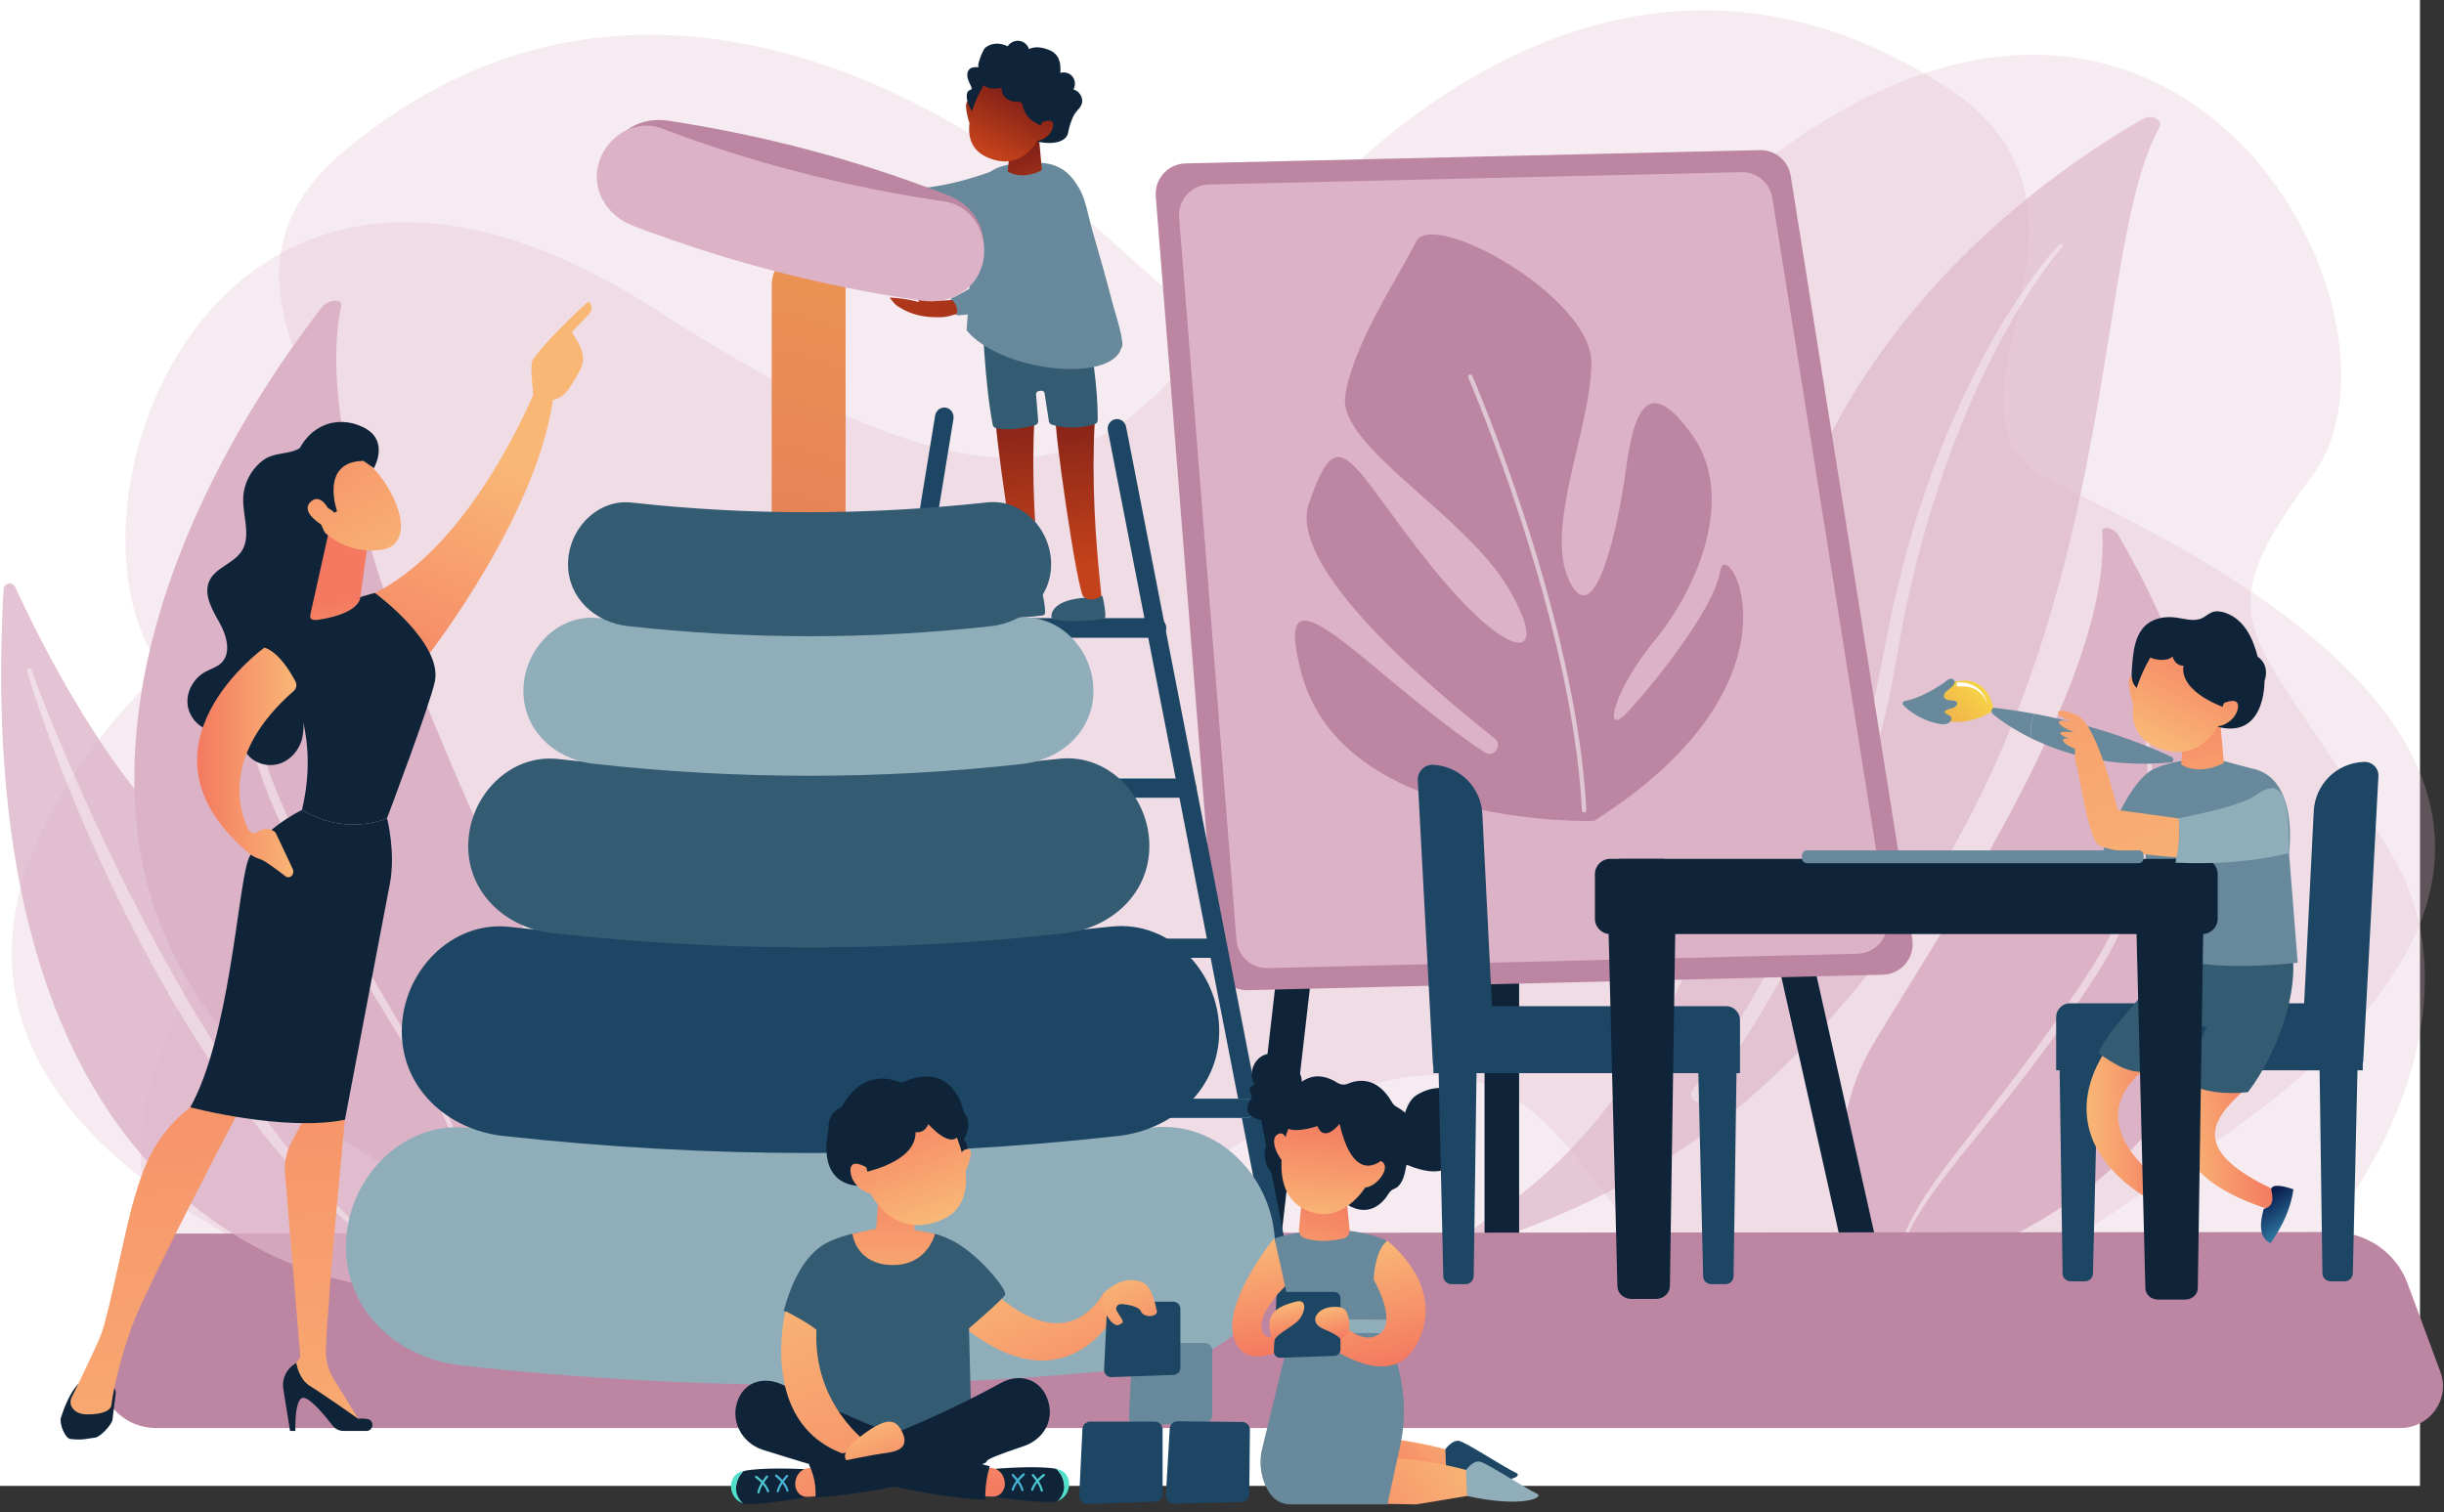 <?xml version="1.0" encoding="utf-8"?>
<!-- Generator: Adobe Illustrator 15.0.0, SVG Export Plug-In . SVG Version: 6.00 Build 0)  -->
<!DOCTYPE svg PUBLIC "-//W3C//DTD SVG 1.1//EN" "http://www.w3.org/Graphics/SVG/1.1/DTD/svg11.dtd">
<svg version="1.1" id="Layer_1" xmlns="http://www.w3.org/2000/svg" xmlns:xlink="http://www.w3.org/1999/xlink" x="0px" y="0px"
	 width="2266.667px" height="1402.778px" viewBox="0 0 2266.667 1402.778" enable-background="new 0 0 2266.667 1402.778"
	 xml:space="preserve">
<rect x="0" y="0" width="2266.667" height="1402.778" fill="#333333" stroke="none"/>
<g id="Background">
	<rect x="-22.267" y="-24.381" fill="#FFFFFF" width="2266.667" height="1402.778"/>
</g>
<g id="Illustration">
	<g>
		<g>
			<path opacity="0.26" fill="#DCB2C6" enable-background="new    " d="M1805.75,81.213
				c177.303,115.617-28.621,299.563,92.598,362.556c121.221,62.993,626.629,278.076,177.146,600.619
				c-225.574,161.867-484.371,341.125-841.771,191.756c-357.401-149.367-320.224-134.576-589.924,8.318
				c-269.701,142.896-580.229-19.566-500.805-249.107c79.424-229.543,143.192-231.988,16.3-364.016
				C32.399,499.31,187.91,16.822,607.782,286.996s446.171,88.222,597.543-82.576C1287.281,111.946,1525.55-101.5,1805.75,81.213z"/>
			<path opacity="0.26" fill="#DCB2C6" enable-background="new    " d="M319.197,140.106
				c-167.504,140.278,79.849,291.808-37.335,371.852c-117.185,80.043-540.028,415.105-10.999,664.179
				c529.031,249.076,528.805,83.611,880.344-116.461c351.537-200.07,268.818,137.561,576.512,239.162
				c307.695,101.604,615.701-284.414,493.979-499.57c-121.723-215.158-189.271-208.212-77.57-357.305
				c111.699-149.093-132.113-603.025-529.381-274.407c-397.27,328.617-455.156,152.685-642.886,6.139
				C870.217,94.351,583.91-81.58,319.197,140.106z"/>
		</g>
		<g>
			<g>
				<path fill="#DCB2C6" d="M1735.226,1193.069c0,0-63.213-115.648,2.891-225.957c61.332-102.348,221.049-338.193,211.525-473.867
					c-0.424-6.011,11.057-3.646,14.977,3.101c42.043,72.356,131.203,252.877,91.453,425.672
					C2004.812,1144.846,1735.226,1193.069,1735.226,1193.069z"/>
				<path opacity="0.45" fill="#FFFFFF" enable-background="new    " d="M1975.083,620.229c8.82,24.394,13.535,50.067,15.627,75.759
					c2.063,25.722,1.012,51.626-2.986,77.019c-1.98,12.705-4.871,25.246-8.344,37.605l-2.77,9.223
					c-0.984,3.055-2.088,6.072-3.125,9.109l-1.57,4.549l-1.756,4.482c-1.182,2.982-2.318,5.984-3.535,8.953l-3.902,8.803
					c-0.662,1.461-1.271,2.945-1.979,4.389l-2.145,4.311l-4.305,8.611l-4.674,8.42l-2.336,4.209
					c-0.807,1.389-1.676,2.74-2.502,4.115l-5.018,8.223c-3.436,5.449-7.006,10.869-10.545,16.277
					c-14.293,21.574-29.166,42.762-44.539,63.596c-7.674,10.426-15.5,20.744-23.414,31c-7.863,10.297-15.816,20.531-23.813,30.746
					c-7.988,10.221-16.006,20.432-23.916,30.742c-7.883,10.332-15.762,20.697-23.072,31.498
					c-7.313,10.789-14.203,21.932-19.986,33.684c-2.807,5.916-5.396,11.949-7.434,18.189c-1.967,6.26-3.471,12.662-4.35,19.158
					c-0.068,0.512,0.289,0.979,0.799,1.049c0.496,0.066,0.953-0.271,1.041-0.76l0.004-0.018c1.125-6.332,2.854-12.527,5.025-18.564
					c2.232-6.018,4.904-11.865,7.844-17.578c6.025-11.365,13.143-22.145,20.701-32.605c15.188-20.895,31.662-40.928,47.98-61.104
					c32.857-40.188,64.461-81.631,93.109-125.08c3.57-5.443,7.143-10.859,10.631-16.379l5.127-8.389
					c0.848-1.4,1.719-2.789,2.535-4.211l2.357-4.313l4.711-8.629l4.338-8.826l2.16-4.414c0.709-1.479,1.324-3,1.99-4.496
					l3.924-9.016c9.926-24.277,16.83-49.773,20.494-75.705c1.736-12.98,2.727-26.049,2.914-39.121
					c0.18-13.072-0.516-26.145-1.971-39.113c-1.469-12.97-3.848-25.817-6.916-38.47c-3.137-12.631-6.924-25.133-12.205-37.022
					c-0.023-0.058-0.094-0.084-0.15-0.059C1975.087,620.102,1975.064,620.172,1975.083,620.229z"/>
			</g>
			<g opacity="0.62">
				<path fill="#DCB2C6" d="M2002.46,118.616c4.156-7.611-6.654-13.084-15.615-7.953c-90.982,52.103-318.477,209.5-351.539,495.692
					c-41.482,359.073-175.027,486.479-318.43,562.305c0,0,177.127-32.309,318.57-161.408
					C1982.72,690.281,1928.552,253.932,2002.46,118.616z"/>
				<path opacity="0.47" fill="#FFFFFF" enable-background="new    " d="M1910.029,226.77c-12.4,13.406-23.213,27.901-33.477,42.83
					c-2.525,3.754-5.186,7.428-7.604,11.253l-7.273,11.465l-3.633,5.739l-3.428,5.859l-6.857,11.724
					c-17.818,31.538-33.107,64.452-46.654,98.044l-9.807,25.347c-2.988,8.548-5.799,17.16-8.707,25.739l-4.326,12.884
					c-1.322,4.331-2.539,8.692-3.813,13.039l-7.566,26.104c-0.664,2.167-1.223,4.362-1.738,6.566l-1.611,6.599l-3.225,13.2
					l-3.225,13.202c-1.08,4.399-2.195,8.793-3.002,13.25l-5.307,26.652c-1.77,8.893-3.57,17.8-5.172,26.527
					c-13.094,70.275-37.006,138.27-66.623,203.375c-3.66,8.166-7.57,16.219-11.418,24.301c-3.98,8.02-7.924,16.057-12.074,23.988
					c-8.223,15.904-16.84,31.607-25.777,47.125c-8.912,15.531-18.201,30.85-27.865,45.916c-4.813,7.545-9.77,14.996-14.791,22.393
					c-5,7.371-10.158,14.785-15.379,21.797l-0.082,0.107c-2.123,2.854-1.533,6.887,1.318,9.01c2.828,2.105,6.822,1.537,8.959-1.254
					c11.184-14.627,21.393-29.479,31.336-44.691c9.924-15.182,19.461-30.605,28.619-46.252c9.133-15.66,17.826-31.574,26.184-47.664
					c4.213-8.029,8.215-16.164,12.256-24.281c3.906-8.184,7.875-16.336,11.596-24.607c3.842-8.217,7.385-16.568,11.033-24.871
					c3.479-8.381,7.01-16.736,10.236-25.221c6.668-16.879,12.705-34.006,18.363-51.256l4.131-12.979
					c1.371-4.326,2.578-8.707,3.875-13.057c2.646-8.688,4.859-17.502,7.225-26.271c4.395-17.627,8.482-35.347,11.607-53.261
					l9.693-53.03c0.73-4.424,1.77-8.781,2.773-13.146l2.992-13.101l2.99-13.104l1.496-6.553c0.479-2.189,0.996-4.369,1.621-6.52
					l7.096-25.926c1.195-4.316,2.334-8.652,3.576-12.957l4.09-12.8c2.748-8.526,5.4-17.09,8.229-25.592l9.129-25.283
					c12.621-33.536,26.994-66.468,43.9-98.103l6.422-11.816l3.213-5.911l3.416-5.789l6.848-11.579
					c2.275-3.866,4.791-7.576,7.178-11.374c2.408-3.781,4.803-7.577,7.395-11.233c2.57-3.668,5.016-7.439,7.691-11.029
					c5.256-7.235,10.641-14.484,16.459-21.159l0.055-0.063c0.627-0.719,0.553-1.809-0.166-2.436
					C1911.724,226.026,1910.66,226.089,1910.029,226.77z"/>
			</g>
		</g>
		<g>
			<g>
				<path fill="#0F2439" d="M1171.179,1172.342c-0.609,0-1.229-0.035-1.85-0.105c-8.801-1.01-15.115-8.963-14.104-17.766
					L1255.9,278.392c1.01-8.795,8.979-15.099,17.764-14.1c8.801,1.01,15.113,8.962,14.102,17.765l-100.674,876.078
					C1186.152,1166.313,1179.218,1172.342,1171.179,1172.342z"/>
				<path fill="#0F2439" d="M1724.587,1172.346c-7.34,0-13.961-5.07-15.635-12.533l-196.43-876.08
					c-1.938-8.642,3.498-17.221,12.141-19.159c8.625-1.923,17.219,3.496,19.16,12.142l196.428,876.08
					c1.938,8.643-3.496,17.221-12.141,19.158C1726.931,1172.217,1725.75,1172.346,1724.587,1172.346z"/>
				<path fill="#0F2439" d="M1392.863,1172.342c-8.857,0-16.039-7.182-16.039-16.039V723.944c0-8.855,7.182-16.037,16.039-16.037
					c8.855,0,16.037,7.182,16.037,16.037v432.359C1408.9,1165.161,1401.72,1172.342,1392.863,1172.342z"/>
				<path fill="#BC86A2" d="M1071.896,182.21l56.388,710.232c1.192,15.021,13.917,26.49,28.982,26.125l588.93-14.365
					c17.17-0.42,30.035-15.873,27.334-32.834l-112.742-708.196c-2.232-14.024-14.488-24.239-28.684-23.91l-532.575,12.331
					C1083.234,151.97,1070.604,165.963,1071.896,182.21z"/>
				<path fill="#DCB2C6" d="M1121.191,171.143l493.867-11.434c14.197-0.329,26.451,9.887,28.684,23.91l106.385,668.264
					c2.701,16.961-10.164,32.414-27.334,32.834l-547.043,13.342c-15.063,0.367-27.789-11.104-28.982-26.125l-53.208-670.173
					C1092.268,185.513,1104.897,171.52,1121.191,171.143z"/>
			</g>
			<g>
				<path fill="#BC86A2" d="M1478.388,761.522c0,0-232.713,7.678-271.285-136.867c-31.002-116.17,61.816,1.609,169.752,73.22
					c8.471,5.62,17.32-6.577,9.348-12.884c-78.322-61.963-191.154-162.983-172.342-217.75
					c28.398-82.677,36.98-37.503,112.791,56.903c75.809,94.407,113.35,90.372,71.902,20.961
					c-41.445-69.413-158.01-130.773-150.92-178.251c7.092-47.479,50.355-111.6,65.645-142.601
					c15.289-31,162.885,51.122,162.615,112.251c-0.271,61.13-44.066,153-20.475,202.372c23.594,49.373,45.355-49.417,52.688-104.431
					c7.334-55.015,21.086-87.332,61.459-30.742c40.375,56.59,5.416,141.063-34.512,189.844
					c-39.928,48.78-48.232,90.54-26.746,68.194c21.484-22.347,81.889-96.535,87.111-132.19
					C1600.644,493.896,1684.75,630.781,1478.388,761.522z"/>
				<path opacity="0.53" fill="#FFFFFF" enable-background="new    " d="M1468.347,753.524c-0.666-0.313-1.145-0.971-1.182-1.762
					c-9.082-178.169-104.486-399.31-105.449-401.521c-0.453-1.042,0.023-2.251,1.066-2.707c1.037-0.45,2.25,0.024,2.705,1.066
					c0.967,2.219,96.664,224.029,105.781,402.957c0.061,1.133-0.813,2.1-1.947,2.158
					C1468.974,753.733,1468.642,753.663,1468.347,753.524z"/>
			</g>
		</g>
		<g>
			<path fill="#DCB2C6" d="M455.037,1126.161c0,0,91.125-123.822,31.927-261.656C432.039,736.618,284.216,439.052,316.403,283.7
				c1.426-6.882-12.213-5.939-17.797,1.247c-59.896,77.082-191.139,271.847-172.16,477.801
				C150.922,1028.338,455.037,1126.161,455.037,1126.161z"/>
			<path opacity="0.45" fill="#FFFFFF" enable-background="new    " d="M266.942,426.381c-7.96,12.921-14.29,26.781-19.885,40.895
				c-5.523,14.146-10.278,28.627-14,43.391c-3.706,14.765-6.549,29.767-8.383,44.908c-1.824,15.142-2.719,30.401-2.738,45.678
				c0.189,30.55,4.19,61.1,11.875,90.713L236.94,703c0.537,1.834,1.01,3.689,1.6,5.508l1.808,5.441l3.636,10.879l4.101,10.711
				l2.052,5.354c0.72,1.771,1.51,3.512,2.273,5.264l4.618,10.496c3.169,6.926,6.455,13.742,9.731,20.594
				c26.337,54.701,56.401,107.541,88.112,159.125c15.716,25.871,31.633,51.6,45.929,78.125
				c7.106,13.271,13.651,26.844,18.843,40.922c2.504,7.064,4.682,14.24,6.322,21.547c1.57,7.316,2.602,14.75,2.913,22.242
				l0.001,0.021c0.025,0.6,0.531,1.064,1.131,1.039c0.583-0.023,1.041-0.506,1.042-1.086c-0.001-7.645-0.74-15.283-2.038-22.828
				c-1.381-7.529-3.432-14.906-5.754-22.186c-4.852-14.488-11.078-28.443-17.848-42.059c-6.764-13.627-14.254-26.84-21.754-40.012
				c-7.536-13.156-15.211-26.209-22.85-39.271c-7.646-13.059-15.244-26.129-22.726-39.26c-7.549-13.092-14.985-26.24-22.229-39.492
				c-14.521-26.482-28.405-53.297-41.561-80.467c-3.248-6.805-6.528-13.627-9.649-20.463l-4.516-10.289
				c-0.74-1.719-1.534-3.416-2.25-5.145l-2.043-5.232l-4.089-10.463l-3.631-10.627l-1.808-5.316
				c-0.591-1.775-1.064-3.59-1.602-5.382l-3.138-10.782c-0.943-3.622-1.788-7.271-2.688-10.903l-1.331-5.456l-1.104-5.505
				c-0.725-3.672-1.53-7.331-2.191-11.017l-1.762-11.095c-2.083-14.829-3.469-29.776-3.774-44.772
				c-0.66-29.978,2.169-60.088,8.569-89.5c6.426-29.372,15.886-58.315,29.889-85.139c0.039-0.063,0.018-0.146-0.046-0.185
				C267.065,426.3,266.983,426.324,266.942,426.381z"/>
		</g>
		<path fill="#BC86A2" d="M2226.074,1324.719H144.896c-37.776,0-62.979-38.207-47.487-71.988l49.7-108.381l2016.471-1.451
			c30.953-0.021,58.609,18.951,69.193,47.473l30.52,82.23C2272.695,1297.932,2253.564,1324.719,2226.074,1324.719z"/>
		<g>
			<g>
				<path fill="#1C4663" d="M741.78,1217.34c4.128,0,7.774-3.078,8.484-7.43l134.02-821.452c0.792-4.854-2.37-9.451-7.063-10.271
					c-4.692-0.812-9.137,2.452-9.93,7.306l-134.018,821.452c-0.792,4.854,2.368,9.453,7.061,10.27
					C740.821,1217.299,741.304,1217.34,741.78,1217.34z"/>
				<path fill="#1C4663" d="M1193.908,1217.344c0.564,0,1.139-0.059,1.713-0.18c4.664-0.973,7.684-5.672,6.742-10.496
					l-157.985-810.765c-0.939-4.824-5.477-7.973-10.147-6.975c-4.665,0.973-7.685,5.671-6.744,10.496l157.984,810.767
					C1186.296,1214.42,1189.89,1217.344,1193.908,1217.344z"/>
				<path fill="#1C4663" d="M844.041,591.464h229.021c4.759,0,8.616-3.989,8.616-8.912s-3.857-8.912-8.616-8.912H844.041
					c-4.758,0-8.616,3.989-8.616,8.912S839.283,591.464,844.041,591.464z"/>
				<path fill="#1C4663" d="M848.193,591.464h220.711c4.585,0,8.303-3.989,8.303-8.912s-3.718-8.912-8.303-8.912H848.193
					c-4.585,0-8.304,3.989-8.304,8.912S843.608,591.464,848.193,591.464z"/>
				
					<linearGradient id="SVGID_1_" gradientUnits="userSpaceOnUse" x1="2874.22" y1="759.036" x2="3120.472" y2="759.036" gradientTransform="matrix(-1 0 0 -1 3955.898 1490.118)">
					<stop  offset="0" style="stop-color:#9CFFFB"/>
					<stop  offset="1" style="stop-color:#9BFFFA"/>
				</linearGradient>
				<path fill="url(#SVGID_1_)" d="M844.041,739.995h229.021c4.759,0,8.616-3.99,8.616-8.912c0-4.924-3.857-8.912-8.616-8.912
					H844.041c-4.758,0-8.616,3.988-8.616,8.912C835.425,736.004,839.283,739.995,844.041,739.995z"/>
				<path fill="#1C4663" d="M823.246,739.995h277.657c4.758,0,8.615-3.99,8.615-8.912c0-4.924-3.856-8.912-8.615-8.912H823.246
					c-4.758,0-8.616,3.988-8.616,8.912C814.63,736.004,818.488,739.995,823.246,739.995z"/>
				
					<linearGradient id="SVGID_2_" gradientUnits="userSpaceOnUse" x1="2874.22" y1="610.506" x2="3120.472" y2="610.506" gradientTransform="matrix(-1 0 0 -1 3955.898 1490.118)">
					<stop  offset="0" style="stop-color:#9CFFFB"/>
					<stop  offset="1" style="stop-color:#9BFFFA"/>
				</linearGradient>
				<path fill="url(#SVGID_2_)" d="M844.041,888.524h229.021c4.759,0,8.616-3.988,8.616-8.912c0-4.922-3.857-8.912-8.616-8.912
					H844.041c-4.758,0-8.616,3.99-8.616,8.912C835.425,884.536,839.283,888.524,844.041,888.524z"/>
				<path fill="#1C4663" d="M796.725,888.524h332.354c4.758,0,8.616-3.988,8.616-8.912c0-4.922-3.857-8.912-8.616-8.912H796.725
					c-4.758,0-8.614,3.99-8.614,8.912C788.11,884.536,791.967,888.524,796.725,888.524z"/>
				
					<linearGradient id="SVGID_3_" gradientUnits="userSpaceOnUse" x1="2791.484" y1="461.976" x2="3120.472" y2="461.976" gradientTransform="matrix(-1 0 0 -1 3955.898 1490.118)">
					<stop  offset="0" style="stop-color:#9CFFFB"/>
					<stop  offset="1" style="stop-color:#9BFFFA"/>
				</linearGradient>
				<path fill="url(#SVGID_3_)" d="M844.041,1037.053h311.755c4.758,0,8.617-3.986,8.617-8.912c0-4.922-3.859-8.91-8.617-8.91
					H844.041c-4.758,0-8.616,3.988-8.616,8.91C835.425,1033.065,839.283,1037.053,844.041,1037.053z"/>
				<path fill="#1C4663" d="M775.272,1037.053h380.524c4.758,0,8.615-3.986,8.615-8.912c0-4.922-3.857-8.91-8.615-8.91H775.272
					c-4.759,0-8.616,3.988-8.616,8.91C766.657,1033.065,770.515,1037.053,775.272,1037.053z"/>
			</g>
		</g>
		<g opacity="0.76">
			<path fill="#DCB2C6" d="M3.321,546.564c0.327-5.862,8.312-7.395,10.76-2.059c23.671,51.586,89.979,184.909,169.668,248.625
				c129.752,103.746,234.452,288.959,179.712,402.102C363.462,1195.233-32.229,1185.229,3.321,546.564z"/>
			<path opacity="0.43" fill="#FFFFFF" enable-background="new    " d="M25.124,622.05c0.438,1.978,0.884,3.302,1.317,4.875
				l1.362,4.529l2.818,9.007l6,17.875c4.109,11.877,8.365,23.702,12.731,35.489c8.817,23.539,18.205,46.867,28.166,69.955
				c19.853,46.205,41.871,91.516,66.15,135.627c24.284,44.104,51.062,86.926,81.069,127.467c15.144,20.16,30.89,39.889,47.85,58.568
				c17.109,18.527,34.927,36.43,54.136,52.732c0.85,0.723,2.124,0.617,2.846-0.232c0.688-0.811,0.611-2.02-0.132-2.754
				c-35.654-35.086-67.065-74.01-95.892-114.695c-28.759-40.764-54.826-83.402-79.115-127.039
				c-24.236-43.678-46.553-88.441-67.517-133.855c-10.398-22.742-20.563-45.607-30.254-68.681
				c-4.886-11.521-9.667-23.086-14.304-34.71l-6.825-17.483l-3.352-8.758l-1.625-4.388l-1.438-4.114l-0.176-0.503
				c-0.362-1.036-1.497-1.583-2.533-1.22C25.448,620.08,24.908,621.08,25.124,622.05z"/>
		</g>
		<g>
			<path fill="#0F2439" d="M283.004,412.983c-3.846,2.104-7.583,4.581-11.801,5.681c-13.967,3.643-21.899,1.788-32.861,13.308
				c-7.565,7.951-12.352,18.666-12.782,29.667c-0.662,16.96,7.731,35.719-1.616,49.886c-7.495,11.359-24.045,14.939-29.746,27.299
				c-5.738,12.44,2.403,26.442,9.146,38.37c6.742,11.927,11.683,28.585,1.696,37.965c-4.045,3.8-9.66,5.323-14.531,7.982
				c-10.719,5.854-17.815,18.205-16.541,30.354c1.274,12.146,11.408,23.06,23.553,24.354c17.669,1.885,21.149,5.376,30.539,20.021
				c6.081,9.485,18.749,13.852,29.644,10.985c10.895-2.869,19.539-12.319,22.35-23.23c3.162-12.271-0.378-25.863,4.521-37.548
				c3.754-8.955,11.619-15.856,17.41-23.479c3.066-4.036,13.123-14.803,13.445-19.693c1.956-29.668,3.912-59.336,5.868-89.004
				c0.967-14.666,4.368-31.282,3.029-45.942c-0.522-5.721-0.73-5.392-3.403-11.512c-2.902-6.646-4.653-8.253-5.446-15.521
				c-0.838-7.687,0.831-14.214-3.077-21.598c-3.966-7.494-12.412-12.987-20.784-11.647
				C288.547,410.169,285.748,411.481,283.004,412.983z"/>
			
				<linearGradient id="SVGID_4_" gradientUnits="userSpaceOnUse" x1="-1202.643" y1="1067.675" x2="-1091.006" y2="813.677" gradientTransform="matrix(-1 0 0 -1 -749.758 1490.118)">
				<stop  offset="0" style="stop-color:#F9B776"/>
				<stop  offset="1" style="stop-color:#F47960"/>
			</linearGradient>
			<path fill="url(#SVGID_4_)" d="M504.392,342.681c0,0-57.953,157.984-156.7,207.361c0,0,32.867,53.625,50.019,56.878
				c0,0,105.488-135.012,116.242-245.624L504.392,342.681z"/>
			<path fill="#0F2439" d="M107.261,1293.004l-2.915,23.959c-0.553,4.545-11.336,16.088-15.886,16.607
				c-7.681,0.877-11.011,2.619-23.07,1.344c-5.293-0.561-10.52-14.709-8.907-19.783c2.94-9.248,8.318-23.133,16.072-31.303h26.578
				C104.047,1283.829,107.854,1288.125,107.261,1293.004z"/>
			
				<linearGradient id="SVGID_5_" gradientUnits="userSpaceOnUse" x1="-1073.594" y1="-17.235" x2="-999.857" y2="844.567" gradientTransform="matrix(-1 0 0 -1 -749.758 1490.118)">
				<stop  offset="0" style="stop-color:#F9B776"/>
				<stop  offset="1" style="stop-color:#F47960"/>
			</linearGradient>
			<path fill="url(#SVGID_5_)" d="M315.431,1012.338l4.486,26.389c0,0-15.022,152.168-17.695,213.033
				c-0.419,9.543,2.05,18.975,7.059,27.107l26.122,42.418l-66.388-39.174l-1.321-8.102l10.868-14.943l-14.235-170.465
				c-0.836-10.014,1.23-20.057,5.952-28.928l13.732-25.797L315.431,1012.338z"/>
			<path fill="#0F2439" d="M339.774,1327.432h-21.186c-3.965,0-7.705-1.82-10.124-4.965c-6.604-8.58-20.288-25.322-26.832-25.762
				c-8.808-0.588-7.681,30.727-7.681,30.727h-4.938l-6.254-38.91c-1.574-9.791,3.295-19.49,12.086-24.076l0,0
				c0,0,2.013,14.891,12.931,21.477s44.428,30.174,44.428,30.174s4.104-0.584,8.611,0.23
				C347.5,1317.534,346.567,1327.432,339.774,1327.432z"/>
			
				<linearGradient id="SVGID_6_" gradientUnits="userSpaceOnUse" x1="-925.265" y1="-30.06" x2="-851.508" y2="831.975" gradientTransform="matrix(-1 0 0 -1 -749.758 1490.118)">
				<stop  offset="0" style="stop-color:#F9B776"/>
				<stop  offset="1" style="stop-color:#F47960"/>
			</linearGradient>
			<path fill="url(#SVGID_6_)" d="M224.5,1024.872c0,0-88.007,166.941-101.997,205.057c-13.99,38.115-18.891,69.912-19.079,72.922
				c-0.293,4.705-6.146,9.221-22.276,9.221c-8.325,0-12.402-3.338-14.398-6.568c-1.704-2.756-1.791-6.203-0.356-9.107
				c5.091-10.303,21.246-43.229,27.229-58.16c7.144-17.83,22.51-98.631,30.938-126.725c8.427-28.094,17.953-58.566,54.653-86.637
				C179.215,1024.872,204.408,1000.196,224.5,1024.872z"/>
			<path fill="#0F2439" d="M280.096,751.329c22.702-96.197-34.809-150.604-34.809-150.604
				c36.288-34.833,102.405-50.683,102.405-50.683s63.089,46.124,55.605,82.226c-4.387,21.16-44.346,126.743-44.346,126.743
				S322.001,776.499,280.096,751.329z"/>
			<path fill="#0F2439" d="M229.763,798.954c9.239-27.832,50.333-47.625,50.333-47.625c41.905,25.17,78.855,7.682,78.855,7.682
				s8.287,31.674,2.567,61.109c-5.719,29.436-41.602,218.605-41.602,218.605c-56.539,11.457-143.496-11.523-143.496-11.523
				C212.435,963.262,220.524,826.788,229.763,798.954z"/>
			
				<linearGradient id="SVGID_7_" gradientUnits="userSpaceOnUse" x1="-1081.679" y1="832.246" x2="-1067.828" y2="933.579" gradientTransform="matrix(-1 0 0 -1 -749.758 1490.118)">
				<stop  offset="0" style="stop-color:#F9B776"/>
				<stop  offset="1" style="stop-color:#F47960"/>
			</linearGradient>
			<path fill="url(#SVGID_7_)" d="M306.448,486.472l-18.458,82.905c-1.767,7.303,4.89,6.107,12.273,4.716
				c12.091-2.278,27.674-6.975,32.884-16.383c0.53-0.957,0.795-2.04,0.945-3.124l7.929-57.488c0.629-4.562-1.836-8.987-6.045-10.854
				l-15.302-6.785C314.782,476.846,307.963,480.208,306.448,486.472z"/>
			
				<linearGradient id="SVGID_8_" gradientUnits="userSpaceOnUse" x1="-1024.591" y1="782.865" x2="-932.578" y2="782.865" gradientTransform="matrix(-1 0 0 -1 -749.758 1490.118)">
				<stop  offset="0" style="stop-color:#F9B776"/>
				<stop  offset="1" style="stop-color:#F47960"/>
			</linearGradient>
			<path fill="url(#SVGID_8_)" d="M245.287,600.725c0,0-128.822,92.165-16.475,189.012c0,0,4.284,4.848,12.711,7.365
				c4.254,1.271,16.84,10.793,23.221,15.76c2.051,1.596,5.015,1.053,6.395-1.15l0,0c1.081-1.727,1.208-3.885,0.337-5.725
				l-15.948-33.727c-4.429-4.133-11.208-4.426-15.978-0.689l0,0c-3.042,2.383-7.5,1.385-9.203-2.084
				c-8.684-17.689-25.083-69.711,42.038-128.496c2.522-2.21,3.161-5.864,1.612-8.839
				C269.281,623.091,258.496,605.102,245.287,600.725z"/>
			<g>
				
					<linearGradient id="SVGID_9_" gradientUnits="userSpaceOnUse" x1="-1116.64" y1="949.55" x2="-995.787" y2="1164.629" gradientTransform="matrix(-1 0 0 -1 -749.758 1490.118)">
					<stop  offset="0" style="stop-color:#F9B776"/>
					<stop  offset="1" style="stop-color:#F47960"/>
				</linearGradient>
				<path fill="url(#SVGID_9_)" d="M328.103,420.879c0,0,21.859,9.23,36.723,40.818c14.863,31.587,3.764,46.172-10.179,48.174
					c-13.942,2.002-34.792,1.697-56.846-18.708C275.747,470.758,299.687,409.938,328.103,420.879z"/>
				<path fill="#0F2439" d="M312.626,474.3c0,0-16.491-46.214,24.481-46.761l9.641,6.739c0,0,15.034-25.623-9.641-37.854
					c-24.675-12.23-53.553-2.128-64.054,31.115c-10.5,33.243-12.294,55.496,5.176,71.401c17.469,15.903,24.669-2.13,24.669-2.13
					s-9.513-14.876-5.641-22.834c3.873-7.959,12.805,1.646,12.805,1.646L312.626,474.3z"/>
				
					<linearGradient id="SVGID_10_" gradientUnits="userSpaceOnUse" x1="-1090.916" y1="935.094" x2="-970.06" y2="1150.177" gradientTransform="matrix(-1 0 0 -1 -749.758 1490.118)">
					<stop  offset="0" style="stop-color:#F9B776"/>
					<stop  offset="1" style="stop-color:#F47960"/>
				</linearGradient>
				<path fill="url(#SVGID_10_)" d="M308.031,479.447c0,0-8.338-23.807-19.462-14.325c-11.124,9.479,9.041,21.99,16.935,26.042
					L308.031,479.447z"/>
			</g>
			<g>
				
					<linearGradient id="SVGID_11_" gradientUnits="userSpaceOnUse" x1="-1224.702" y1="1057.979" x2="-1113.065" y2="803.98" gradientTransform="matrix(-1 0 0 -1 -749.758 1490.118)">
					<stop  offset="0" style="stop-color:#F9B776"/>
					<stop  offset="1" style="stop-color:#F47960"/>
				</linearGradient>
				<path fill="url(#SVGID_11_)" d="M509.955,371.438c0.884,2.811-9.355,7.091-15.383-4.406c-0.211-5.51-3.563-29.114-0.27-33.603
					c17.535-23.905,51.53-53.873,51.53-53.873c5.746,5.669,1.012,11.238,1.012,11.238l-16.492,17.18
					c3.449,6.234,7.657,11.496,9.63,19.036c1.493,5.71,0.58,11.813-2.305,17.008c-2.895,5.216-6.844,11.995-10.578,17.302
					C520.032,371.361,509.955,371.438,509.955,371.438z"/>
			</g>
		</g>
		<g>
			<g>
				<path fill="#335B72" d="M966.521,549.589c0,0,2.918,10.835,2.718,18.838c-0.032,1.257-0.964,2.304-2.21,2.476
					c-7.314,1.009-32.284,4.002-46,0.007c-1.105-0.322-1.86-1.353-1.827-2.502c0.125-4.307,3.156-14.411,28.212-16.991
					L966.521,549.589z"/>
				
					<linearGradient id="SVGID_12_" gradientUnits="userSpaceOnUse" x1="4933.998" y1="1266.137" x2="4943.463" y2="1497.254" gradientTransform="matrix(-0.998 0.069 -0.069 -0.998 5964.982 1444.245)">
					<stop  offset="0" style="stop-color:#C4421B"/>
					<stop  offset="1" style="stop-color:#5C0E16"/>
				</linearGradient>
				<path fill="url(#SVGID_12_)" d="M923.409,383.851c-3.083,2.015,20.179,165.364,25.813,166.553c0,0,6.446,5.991,16.396-0.837
					c-5.743-53.239-9.239-107.238-6.147-162.427L923.409,383.851z"/>
				<path fill="#335B72" d="M1022.403,552.928c0,0,2.918,10.835,2.717,18.838c-0.032,1.258-0.964,2.304-2.21,2.476
					c-7.314,1.009-32.284,4.002-46,0.007c-1.105-0.322-1.86-1.352-1.827-2.502c0.125-4.307,3.156-14.411,28.212-16.991
					L1022.403,552.928z"/>
				
					<linearGradient id="SVGID_13_" gradientUnits="userSpaceOnUse" x1="4878.477" y1="1258.979" x2="4887.942" y2="1490.094" gradientTransform="matrix(-0.998 0.069 -0.069 -0.998 5964.982 1444.245)">
					<stop  offset="0" style="stop-color:#C4421B"/>
					<stop  offset="1" style="stop-color:#5C0E16"/>
				</linearGradient>
				<path fill="url(#SVGID_13_)" d="M979.292,387.19c-3.083,2.013,20.179,165.363,25.814,166.551c0,0,6.446,5.992,16.396-0.837
					c-5.744-53.239-9.24-107.239-6.147-162.427L979.292,387.19z"/>
				<path fill="#335B72" d="M1004.998,284.707c0,0-75.862,3.47-93.93,9.813c0,0,2.227,61.678,9.643,99.579
					c0.288,1.471,1.399,2.636,2.858,2.974c4.867,1.129,17.121,2.743,36.542-2.696c1.726-0.484,2.875-2.124,2.752-3.912
					l-2.005-24.566c-0.112-1.649,1.133-3.078,2.781-3.191l2.032-0.308c1.719-0.118,3.183,1.235,3.198,2.959l3.835,24.916
					c0.015,1.612,1.043,3.039,2.572,3.556c5.702,1.932,20.541,5.537,40.108-0.425c1.577-0.48,2.671-1.936,2.683-3.583
					C1018.267,359.58,1012.835,323.41,1004.998,284.707z"/>
			</g>
			
				<linearGradient id="SVGID_14_" gradientUnits="userSpaceOnUse" x1="4860.998" y1="1506.503" x2="4889.102" y2="1468.178" gradientTransform="matrix(-0.998 0.069 -0.069 -0.998 5964.982 1444.245)">
				<stop  offset="0" style="stop-color:#FDF53F"/>
				<stop  offset="1" style="stop-color:#D93C65"/>
			</linearGradient>
			<path fill="url(#SVGID_14_)" d="M976.562,290.025c0,0,9.588,26.661,32.729,28.509l-5.117-30.404
				C1004.174,288.13,986.25,287.997,976.562,290.025z"/>
			<g>
				<path fill="#67899B" d="M804.945,171.899c33.729,7.798,75.432,3.027,127.267-17.722l2.38,47.431
					c-48.629,13.911-94.237,13.124-134.369-14.311L804.945,171.899z"/>
				<path fill="#67899B" d="M913.848,164.875c6.433-11.874,27.526-13.47,39.159-13.951c17.089-0.707,31.069,0.993,42.372,15.548
					c1.866,2.403,3.483,4.987,5.083,7.575c6.604,10.686,8.773,26.423,12.261,38.445c6.901,23.784,13.684,47.615,19.861,71.598
					c0.909,3.529,11.619,36.27,7.384,38.642c-9.529,33.07-111.606,22.204-143.497-16.256
					C900.447,250.389,903.554,190.051,913.848,164.875z"/>
				<g>
					
						<linearGradient id="SVGID_15_" gradientUnits="userSpaceOnUse" x1="4258.566" y1="-51.284" x2="4243.809" y2="66.772" gradientTransform="matrix(-0.94 -0.341 0.341 -0.94 4902.152 1539.516)">
						<stop  offset="0" style="stop-color:#C4421B"/>
						<stop  offset="1" style="stop-color:#5C0E16"/>
					</linearGradient>
					<path fill="url(#SVGID_15_)" d="M903.868,103.228c0,0,2.92-8.237-4.521-9.705c-7.44-1.468-0.343,20.403-0.343,20.403
						L903.868,103.228z"/>
					
						<linearGradient id="SVGID_16_" gradientUnits="userSpaceOnUse" x1="4836.241" y1="1283.269" x2="4865.056" y2="1391.328" gradientTransform="matrix(-1 0 0 -1 5802.429 1490.118)">
						<stop  offset="0" style="stop-color:#C4421B"/>
						<stop  offset="1" style="stop-color:#5C0E16"/>
					</linearGradient>
					<path fill="url(#SVGID_16_)" d="M963.364,125.578l2.938,32.278c0,0-17.036,9.955-31.693,1.252l2.603-28.193L963.364,125.578z"
						/>
					<path fill="#0F2439" d="M901.006,102.199c-3.513-4.586-7.185-16.516-1.506-18.691c0.6-0.229,1.34-0.372,1.607-0.956
						c0.194-0.427,0.046-0.925-0.118-1.366c-1.104-2.962-2.807-5.707-3.558-8.778c-0.751-3.071-0.297-6.755,2.21-8.682
						c2.27-1.744,5.429-1.534,8.274-1.241c-2.832-0.291,3.833-16.608,5.635-18.068c6.38-5.169,14.039-4.795,21.047-1.509
						c2.227-3.521,6.589-5.563,10.719-5.016c4.13,0.547,7.811,3.653,9.042,7.633c5.603-2.825,12.404-1.603,18.255,0.67
						c9.59,3.729,11.479,11.729,10.78,21.421c4.01-1.254,8.723,0.196,11.334,3.489c2.611,3.292,2.953,8.211,0.818,11.832
						c3.854,1.106,6.984,4.426,7.864,8.337c1.764,7.844-5.295,10.597-7.966,16.61c-2.572,5.797-3.797,9.648-4.912,15.53
						c-0.907,4.791-5.964,7.654-10.747,8.602c-20.164,3.993-42.222-11.534-59.333-19.762c-5.618-2.701-13.271-4.925-18.21-8.755
						C901.843,103.19,901.425,102.747,901.006,102.199z"/>
					
						<linearGradient id="SVGID_17_" gradientUnits="userSpaceOnUse" x1="4221.325" y1="-45.538" x2="4209.613" y2="48.155" gradientTransform="matrix(-0.94 -0.341 0.341 -0.94 4902.152 1539.516)">
						<stop  offset="0" style="stop-color:#C4421B"/>
						<stop  offset="1" style="stop-color:#5C0E16"/>
					</linearGradient>
					<path fill="url(#SVGID_17_)" d="M914.233,75.89c0,0-35.539,53.55,1.18,69.953c34.655,15.481,49.258-20.078,49.258-20.078
						s15.238-15.788,10.12-27.944C969.672,85.665,922.896,69.235,914.233,75.89z"/>
					<path fill="#0F2439" d="M968.136,117.331c-10.338-3.273-17.602-9.122-19.874-20.217c-0.118-0.576-0.239-1.174-0.59-1.646
						c-0.813-1.089-2.419-1.044-3.778-1.013c-3.748,0.083-7.617-0.832-10.564-3.149c-2.947-2.318-4.805-6.173-4.17-9.868
						c-4.193,0.64-8.565,1.268-12.604-0.029c-4.039-1.297-7.594-5.153-7.055-9.36c0.908-7.086,16.042-8.26,21.228-6.12
						c20.854,8.616,39.901,17.379,45.484,23.513C981.795,95.576,986.43,110.42,968.136,117.331z"/>
					
						<linearGradient id="SVGID_18_" gradientUnits="userSpaceOnUse" x1="4186.714" y1="-48.722" x2="4175.188" y2="43.492" gradientTransform="matrix(-0.94 -0.341 0.341 -0.94 4902.152 1539.516)">
						<stop  offset="0" style="stop-color:#C4421B"/>
						<stop  offset="1" style="stop-color:#5C0E16"/>
					</linearGradient>
					<path fill="url(#SVGID_18_)" d="M960.109,130.545l6.179-16.985c0,0,11.939-5.486,10.367,3.754
						C975.083,126.554,964.354,131.659,960.109,130.545z"/>
				</g>
			</g>
			<g>
				
					<linearGradient id="SVGID_19_" gradientUnits="userSpaceOnUse" x1="1868.822" y1="-2634.584" x2="1586.418" y2="-3562.275" gradientTransform="matrix(-0.742 -0.67 -0.67 0.742 285.139 3607.365)">
					<stop  offset="0" style="stop-color:#C4421B"/>
					<stop  offset="1" style="stop-color:#5C0E16"/>
				</linearGradient>
				<path fill="url(#SVGID_19_)" d="M827.55,277.278c-0.29,4.373,7.281,8.239,10.451,9.974c8.823,4.828,19.399,6.885,29.084,7.002
					c1.372,0.017,2.744,0.033,4.116,0.05c7.254,0.088,13.536-2.379,20.521-4.229c1.458-0.389,3.004-0.831,4-1.965
					c2.002-2.281-1.304-7.042-2.464-9.13c-0.299-0.538-0.619-1.098-1.142-1.421c-0.518-0.319-1.153-0.358-1.759-0.378
					c-4.54-0.151-8.516,1.389-13.045,1.513c-2.475,0.068-4.948,0.136-7.424,0.204c-2.065,0.057-4.151,0.112-6.182-0.282
					c-5.031-0.976-9.38-4.638-14.5-4.877c-0.196-0.009-0.398-0.012-0.582,0.059c-0.575,0.222-0.652,1.064-0.318,1.582
					c0.332,0.512,0.909,0.796,1.435,1.109c1.396,0.831,2.383,2.026,2.468,3.664c-8.849-2.262-17.912-3.828-27.162-4.098
					c1.403,1.955,2.989,3.729,4.723,5.333L827.55,277.278z"/>
				<path fill="#67899B" d="M881.508,277.117c32.376-14.23,63.472-43.558,92.938-92.076c24.711-17.648,31.869,3.579,24.877,36.527
					c-31.086,40.996-62.352,68.818-112.126,70.967C888.717,286.212,886.891,281.048,881.508,277.117z"/>
			</g>
		</g>
		<g>
			
				<linearGradient id="SVGID_20_" gradientUnits="userSpaceOnUse" x1="1182.446" y1="2588.629" x2="444.805" y2="-17.063" gradientTransform="matrix(1 0 0 -1 91.04 1490.118)">
				<stop  offset="0" style="stop-color:#FDF53F"/>
				<stop  offset="1" style="stop-color:#D93C65"/>
			</linearGradient>
			<path fill="url(#SVGID_20_)" d="M749.989,1270.944L749.989,1270.944c-18.921,0-34.259-15.338-34.259-34.26V264.761
				c0-18.921,15.338-34.259,34.259-34.259l0,0c18.921,0,34.259,15.338,34.259,34.259v971.925
				C784.249,1255.606,768.91,1270.944,749.989,1270.944z"/>
			<path fill="#90ADBA" d="M1075.683,1266.733c-217.046,24.201-432.949,23.711-648.049-0.098
				c-59.177-6.551-106.785-50.65-106.785-110.189l0,0c0-62.24,51.838-117.059,113.698-110.182
				c207.136,23.025,418.77,22.979,634.384-0.338c61.84-6.688,113.604,47.984,113.604,110.186v0.424
				C1182.535,1216.1,1134.88,1260.131,1075.683,1266.733z"/>
			<path fill="#1C4663" d="M1036.745,1053.805c-190.96,21.297-380.917,20.863-570.165-0.084
				c-52.065-5.762-93.951-44.563-93.951-96.945l0,0c0-54.762,45.607-102.99,100.033-96.939
				c182.242,20.258,368.44,20.217,558.143-0.297c54.408-5.885,99.95,42.217,99.95,96.941v0.373
				C1130.754,1009.26,1088.829,1047.999,1036.745,1053.805z"/>
			<path fill="#335B72" d="M987.624,865.735c-159.119,17.742-317.401,17.385-475.094-0.07
				c-43.385-4.803-78.286-37.133-78.286-80.781l0,0c0-45.631,38.003-85.817,83.353-80.775
				c151.854,16.881,307.006,16.846,465.076-0.246c45.336-4.903,83.285,35.178,83.285,80.775v0.313
				C1065.958,828.616,1031.022,860.897,987.624,865.735z"/>
			<path fill="#90ADBA" d="M948.533,708.643c-133.165,14.852-265.629,14.549-397.601-0.059
				c-36.308-4.02-65.516-31.076-65.516-67.604l0,0c0-38.188,31.804-71.82,69.757-67.602
				c127.085,14.127,256.929,14.099,389.216-0.207c37.941-4.103,69.7,29.44,69.7,67.603v0.26
				C1014.09,677.58,984.853,704.594,948.533,708.643z"/>
			<path fill="#335B72" d="M919.279,580.85c-112.851,12.584-225.106,12.329-336.944-0.05c-30.769-3.405-55.521-26.335-55.521-57.292
				l0,0c0-32.36,26.952-60.863,59.115-57.287c107.698,11.973,217.733,11.948,329.84-0.175c32.153-3.477,59.067,24.949,59.067,57.29
				v0.22C974.835,554.525,950.06,577.418,919.279,580.85z"/>
		</g>
		<g>
			<g>
				<g>
					<g>
						<path fill="#67899B" d="M1117.319,1320.086l-62.781,2.188c-4.25,0.146-7.72-3.365-7.518-7.613l2.948-61.932
							c0.186-3.879,3.382-6.928,7.266-6.928h59.832c4.017,0,7.272,3.256,7.272,7.273v59.742
							C1124.338,1316.735,1121.235,1319.95,1117.319,1320.086z"/>
					</g>
				</g>
				
					<linearGradient id="SVGID_21_" gradientUnits="userSpaceOnUse" x1="850.834" y1="318.791" x2="927.959" y2="132.49" gradientTransform="matrix(1 0 0 -1 91.04 1490.118)">
					<stop  offset="0" style="stop-color:#F9B776"/>
					<stop  offset="1" style="stop-color:#F47960"/>
				</linearGradient>
				<path fill="url(#SVGID_21_)" d="M921.942,1198.442c0,0,62.718,65.279,102.396,0l11.521,17.92c0,0-46.079,94.719-145.917,11.52
					L921.942,1198.442z"/>
				<path fill="#335B72" d="M892.208,1156.252c-7.644-5.254-16.095-9.217-25.056-11.656c-3.365-0.916-21.537,4.365-32.771,4.107
					c-15.419-0.354-31.115-7.371-43.825-4.203c-12.625,3.146-22.958,7.256-28.925,11.498
					c-17.859,12.703-28.345,36.387-34.734,59.848c12.1,12.422,27.326,17.939,27.326,17.939l2.813,114.035l68.907,20.857
					l75.487-24.998l-2.757-111.438c0,0,31.712-27.1,33.506-31.24C933.975,1196.864,913.771,1171.079,892.208,1156.252z"/>
				<g>
					<path fill="#0F2439" d="M689.596,1364.643c16.922-3.885,56.034-1.797,56.034-1.797l1.59,4.309l2.636,21.414
						c0,0-37.247,6.713-55.606,6.695c-1.874,0-3.587-0.281-5.152-0.77c-0.56-0.502-1.106-1.023-1.625-1.588
						C679.683,1384.399,681.932,1371.903,689.596,1364.643z"/>
					
						<linearGradient id="SVGID_22_" gradientUnits="userSpaceOnUse" x1="1857.343" y1="142.08" x2="1795.86" y2="142.817" gradientTransform="matrix(-1 0.008 -0.008 -1 2529.599 1507.704)">
						<stop  offset="0" style="stop-color:#53EAC9"/>
						<stop  offset="0.996" style="stop-color:#45AED8"/>
					</linearGradient>
					<path fill="url(#SVGID_22_)" d="M687.918,1365.067c0.53-0.148,1.091-0.291,1.677-0.426c-7.664,7.262-9.913,19.758-2.124,28.266
						c0.519,0.564,1.065,1.086,1.625,1.588C675.323,1390.208,673.692,1369.069,687.918,1365.067z"/>
					
						<linearGradient id="SVGID_23_" gradientUnits="userSpaceOnUse" x1="1818.237" y1="237.919" x2="1744.322" y2="37.714" gradientTransform="matrix(-1 0 0 -1 2521.796 1490.118)">
						<stop  offset="0" style="stop-color:#F9B776"/>
						<stop  offset="1" style="stop-color:#F47960"/>
					</linearGradient>
					<path fill="url(#SVGID_23_)" d="M756.867,1361.641l-6.623,0.281c-3.558,0.152-6.912,1.887-9.304,4.813
						c-2.394,2.924-3.623,6.795-3.414,10.736c0.167,3.145,1.457,6.082,3.583,8.168c2.127,2.088,4.917,3.146,7.75,2.943l10.134-0.721
						L756.867,1361.641z"/>
					<g>
						
							<linearGradient id="SVGID_24_" gradientUnits="userSpaceOnUse" x1="1857.492" y1="144.708" x2="1795.998" y2="145.446" gradientTransform="matrix(-1 0.008 -0.008 -1 2529.599 1507.704)">
							<stop  offset="0" style="stop-color:#53EAC9"/>
							<stop  offset="0.996" style="stop-color:#45AED8"/>
						</linearGradient>
						<path fill="url(#SVGID_24_)" d="M721.396,1384.387c0.428-0.004,0.818-0.318,0.938-0.799c1.694-6.77,8.267-13.58,8.333-13.646
							c0.398-0.408,0.422-1.098,0.054-1.537c-0.369-0.441-0.987-0.469-1.386-0.063c-0.287,0.295-7.048,7.293-8.892,14.664
							c-0.146,0.58,0.161,1.18,0.683,1.34C721.216,1384.374,721.307,1384.387,721.396,1384.387z"/>
						
							<linearGradient id="SVGID_25_" gradientUnits="userSpaceOnUse" x1="1857.238" y1="145.126" x2="1796.037" y2="145.861" gradientTransform="matrix(-1 0.008 -0.008 -1 2529.599 1507.704)">
							<stop  offset="0" style="stop-color:#53EAC9"/>
							<stop  offset="0.996" style="stop-color:#45AED8"/>
						</linearGradient>
						<path fill="url(#SVGID_25_)" d="M730.347,1383.834c0.096-0.002,0.191-0.018,0.286-0.051c0.518-0.178,0.807-0.789,0.646-1.363
							c-2.217-7.875-10.56-14.172-10.913-14.436c-0.449-0.334-1.061-0.203-1.362,0.297c-0.302,0.498-0.184,1.174,0.266,1.51
							c0.082,0.061,8.126,6.139,10.136,13.277C729.535,1383.538,729.926,1383.838,730.347,1383.834z"/>
						
							<linearGradient id="SVGID_26_" gradientUnits="userSpaceOnUse" x1="1893.27" y1="335.439" x2="1831.365" y2="336.182" gradientTransform="matrix(-0.998 0.056 -0.056 -0.998 2580.055 1607.676)">
							<stop  offset="0" style="stop-color:#53EAC9"/>
							<stop  offset="0.996" style="stop-color:#45AED8"/>
						</linearGradient>
						<path fill="url(#SVGID_26_)" d="M703.426,1385.444c0.445-0.004,0.848-0.348,0.949-0.85c1.394-6.854,7.66-14.012,7.724-14.082
							c0.379-0.43,0.373-1.119-0.015-1.541c-0.387-0.422-1.009-0.414-1.387,0.018c-0.274,0.309-6.72,7.664-8.236,15.127
							c-0.12,0.586,0.213,1.168,0.742,1.301C703.277,1385.436,703.353,1385.444,703.426,1385.444z"/>
						
							<linearGradient id="SVGID_27_" gradientUnits="userSpaceOnUse" x1="1892.685" y1="335.857" x2="1831.781" y2="336.588" gradientTransform="matrix(-0.998 0.056 -0.056 -0.998 2580.055 1607.676)">
							<stop  offset="0" style="stop-color:#53EAC9"/>
							<stop  offset="0.996" style="stop-color:#45AED8"/>
						</linearGradient>
						<path fill="url(#SVGID_27_)" d="M712.342,1384.409c0.109-0.002,0.222-0.023,0.33-0.068c0.509-0.207,0.771-0.832,0.583-1.395
							c-2.559-7.746-11.169-13.584-11.535-13.828c-0.463-0.313-1.065-0.146-1.347,0.367c-0.28,0.516-0.132,1.184,0.332,1.496
							c0.084,0.055,8.387,5.689,10.707,12.713C711.56,1384.137,711.939,1384.411,712.342,1384.409z"/>
					</g>
				</g>
				<g>
					<path fill="#0F2439" d="M979.562,1362.583c-17.013-3.365-56.057-0.076-56.057-0.076l-1.481,4.355l-2.101,21.484
						c0,0,37.4,5.568,55.752,4.988c1.873-0.059,3.578-0.393,5.13-0.928c0.548-0.52,1.081-1.057,1.584-1.637
						C989.963,1382.028,987.403,1369.606,979.562,1362.583z"/>
					
						<linearGradient id="SVGID_28_" gradientUnits="userSpaceOnUse" x1="-6580.477" y1="191.12" x2="-6641.758" y2="191.855" gradientTransform="matrix(1 -0.02 -0.02 -1 7581.333 1436.822)">
						<stop  offset="0" style="stop-color:#53EAC9"/>
						<stop  offset="0.996" style="stop-color:#45AED8"/>
					</linearGradient>
					<path fill="url(#SVGID_28_)" d="M981.249,1362.956c-0.534-0.133-1.098-0.258-1.688-0.373
						c7.842,7.021,10.402,19.445,2.828,28.188c-0.503,0.58-1.037,1.119-1.584,1.639
						C994.466,1387.702,995.569,1366.52,981.249,1362.956z"/>
					
						<linearGradient id="SVGID_29_" gradientUnits="userSpaceOnUse" x1="1670.147" y1="298.243" x2="1596.197" y2="97.942" gradientTransform="matrix(-1 0 0 -1 2521.796 1490.118)">
						<stop  offset="0" style="stop-color:#F9B776"/>
						<stop  offset="1" style="stop-color:#F47960"/>
					</linearGradient>
					<path fill="url(#SVGID_29_)" d="M912.24,1361.647l6.627,0.078c3.561,0.043,6.956,1.674,9.421,4.523
						c2.464,2.85,3.791,6.682,3.68,10.629c-0.089,3.146-1.305,6.125-3.379,8.275c-2.074,2.148-4.836,3.295-7.673,3.18l-10.147-0.41
						L912.24,1361.647z"/>
					<g>
						
							<linearGradient id="SVGID_30_" gradientUnits="userSpaceOnUse" x1="-6580.494" y1="193.644" x2="-6641.771" y2="194.379" gradientTransform="matrix(1 -0.02 -0.02 -1 7581.333 1436.822)">
							<stop  offset="0" style="stop-color:#53EAC9"/>
							<stop  offset="0.996" style="stop-color:#45AED8"/>
						</linearGradient>
						<path fill="url(#SVGID_30_)" d="M948.266,1383.295c-0.427,0.01-0.825-0.295-0.956-0.77c-1.862-6.717-8.604-13.32-8.671-13.387
							c-0.407-0.396-0.448-1.084-0.092-1.535c0.357-0.453,0.978-0.498,1.386-0.104c0.293,0.285,7.227,7.072,9.254,14.385
							c0.158,0.574-0.133,1.184-0.649,1.361C948.445,1383.278,948.354,1383.293,948.266,1383.295z"/>
						
							<linearGradient id="SVGID_31_" gradientUnits="userSpaceOnUse" x1="-6580.384" y1="194.059" x2="-6641.779" y2="194.796" gradientTransform="matrix(1 -0.02 -0.02 -1 7581.333 1436.822)">
							<stop  offset="0" style="stop-color:#53EAC9"/>
							<stop  offset="0.996" style="stop-color:#45AED8"/>
						</linearGradient>
						<path fill="url(#SVGID_31_)" d="M939.304,1383.018c-0.094,0.002-0.19-0.012-0.285-0.041c-0.521-0.162-0.826-0.766-0.68-1.344
							c2.02-7.939,10.202-14.49,10.549-14.766c0.44-0.348,1.055-0.234,1.369,0.254c0.315,0.49,0.213,1.168-0.228,1.518
							c-0.08,0.064-7.97,6.387-9.8,13.584C940.108,1382.696,939.725,1383.008,939.304,1383.018z"/>
						
							<linearGradient id="SVGID_32_" gradientUnits="userSpaceOnUse" x1="-6536.722" y1="-26.212" x2="-6598.392" y2="-25.472" gradientTransform="matrix(1 0.029 0.029 -1 7533.356 1539.078)">
							<stop  offset="0" style="stop-color:#53EAC9"/>
							<stop  offset="0.996" style="stop-color:#45AED8"/>
						</linearGradient>
						<path fill="url(#SVGID_32_)" d="M966.255,1383.799c-0.445,0.012-0.854-0.318-0.97-0.818
							c-1.564-6.809-8.006-13.771-8.071-13.84c-0.39-0.418-0.4-1.105-0.023-1.539c0.376-0.434,0.998-0.445,1.387-0.027
							c0.282,0.301,6.908,7.455,8.611,14.869c0.134,0.582-0.185,1.176-0.709,1.324
							C966.404,1383.788,966.329,1383.797,966.255,1383.799z"/>
						
							<linearGradient id="SVGID_33_" gradientUnits="userSpaceOnUse" x1="-6537.074" y1="-25.793" x2="-6598.139" y2="-25.06" gradientTransform="matrix(1 0.029 0.029 -1 7533.356 1539.078)">
							<stop  offset="0" style="stop-color:#53EAC9"/>
							<stop  offset="0.996" style="stop-color:#45AED8"/>
						</linearGradient>
						<path fill="url(#SVGID_33_)" d="M957.315,1383.038c-0.108,0.004-0.222-0.016-0.331-0.057
							c-0.515-0.191-0.791-0.809-0.619-1.379c2.364-7.82,10.827-13.92,11.186-14.176c0.455-0.326,1.063-0.18,1.356,0.326
							c0.292,0.506,0.161,1.18-0.294,1.504c-0.083,0.061-8.242,5.947-10.386,13.039
							C958.092,1382.743,957.719,1383.03,957.315,1383.038z"/>
					</g>
				</g>
				<path fill="#0F2439" d="M684.863,1297.512c7.674-17.662,26.443-20.527,42.419-12.27c0.277,0.365,101.453,52.217,190.676,74.941
					c-2.554,8.189-3.868,16.902-4.154,25.469c-0.052,1.906-0.02,3.789,0.092,5.645c-68.421-3.514-142.679-26.332-206.488-46.385
					C687.62,1338.532,676.357,1317.088,684.863,1297.512z"/>
				<path fill="#0F2439" d="M756.381,1386.995c0.269-9.873-1.651-19.063-5.758-27.57c-0.117-0.389-0.258-0.764-0.382-1.146
					c5.095-1.578,11.677-3.717,20.324-6.65c63.357-21.682,111.691-43.576,157.822-68.779c17.921-9.791,38.297-3.229,44.033,17.977
					c5.122,18.93-6.125,35.092-23.193,40.771c-51.063,16.992-24.477,12.271-41.153,17.639c-44.788,13.85-100.521,26.465-151.8,29.91
					C756.313,1388.426,756.357,1387.709,756.381,1386.995z"/>
				
					<linearGradient id="SVGID_34_" gradientUnits="userSpaceOnUse" x1="1693.779" y1="272.753" x2="1692.074" y2="421.092" gradientTransform="matrix(-1 0 0 -1 2521.796 1490.118)">
					<stop  offset="0" style="stop-color:#F9B776"/>
					<stop  offset="1" style="stop-color:#F47960"/>
				</linearGradient>
				<path fill="url(#SVGID_34_)" d="M867.152,1144.596c0,0-6.814,29.529-39.896,28.916c-33.695-0.611-36.699-29.012-36.699-29.012
					l22.011-4.711l1.84-24.523l33.107,2.451l0.613,23.299L867.152,1144.596z"/>
				<path fill="#0F2439" d="M890.226,1081.729c0,0,13.532-13.908,3.36-24.965c0,0,10.019-12.646,0.104-25.512
					c0,0-8.726-49.25-57.971-26.686c0,0-33.193-18.063-55.294,22.639c0,0-13.472,3.908-11.993,21.223
					c0,0-16.031,59.566,42.857,51.064L890.226,1081.729z"/>
				
					<linearGradient id="SVGID_35_" gradientUnits="userSpaceOnUse" x1="1269.83" y1="397.575" x2="1254.007" y2="524.154" gradientTransform="matrix(0.976 -0.22 -0.22 -0.976 -287.366 1799.562)">
					<stop  offset="0" style="stop-color:#F9B776"/>
					<stop  offset="1" style="stop-color:#F47960"/>
				</linearGradient>
				<path fill="url(#SVGID_35_)" d="M880.898,1040.577c0,0,39.326,73.059-9.271,91.838c-48.599,18.777-68.004-32.602-68.004-32.602
					s-18.034-24.125-8.97-39.797C803.717,1044.342,870.248,1030.024,880.898,1040.577z"/>
				
					<linearGradient id="SVGID_36_" gradientUnits="userSpaceOnUse" x1="1319.661" y1="403.805" x2="1303.839" y2="530.379" gradientTransform="matrix(0.976 -0.22 -0.22 -0.976 -287.366 1799.562)">
					<stop  offset="0" style="stop-color:#F9B776"/>
					<stop  offset="1" style="stop-color:#F47960"/>
				</linearGradient>
				<path fill="url(#SVGID_36_)" d="M891.25,1075.698c0,0-1.998-9.154,6.115-9.717c8.112-0.561-2.38,21.75-2.38,21.75
					L891.25,1075.698z"/>
				<path fill="#0F2439" d="M800.356,1087.731c0,0,49.264-9.006,48.75-37.492c0,0,8.103,1.855,11.842-7.49
					c0,0,20.601,23.854,28.576,10.004c0,0,0.509-36.723-29.374-28.58c-29.884,8.145-57.332,16.797-65.99,24.189
					C785.501,1055.752,776.634,1075.168,800.356,1087.731z"/>
				
					<linearGradient id="SVGID_37_" gradientUnits="userSpaceOnUse" x1="1222.255" y1="391.627" x2="1206.432" y2="518.21" gradientTransform="matrix(0.976 -0.22 -0.22 -0.976 -287.366 1799.562)">
					<stop  offset="0" style="stop-color:#F9B776"/>
					<stop  offset="1" style="stop-color:#F47960"/>
				</linearGradient>
				<path fill="url(#SVGID_37_)" d="M809.012,1107.11l-5.489-24.197c0,0-15.314-9.527-14.765,3.328
					S803.039,1107.895,809.012,1107.11z"/>
				
					<linearGradient id="SVGID_38_" gradientUnits="userSpaceOnUse" x1="-6174.796" y1="301.68" x2="-6037.77" y2="-29.317" gradientTransform="matrix(1 0 0 -1 6889.426 1490.118)">
					<stop  offset="0" style="stop-color:#F9B776"/>
					<stop  offset="1" style="stop-color:#F47960"/>
				</linearGradient>
				<path fill="url(#SVGID_38_)" d="M728.473,1216.221c0,0-25.404,102.539,52.673,131.979c15.508-2.061,24.319-8.959,24.319-8.959
					s-51.669-35.594-48.221-105.639C748.271,1226.217,728.473,1216.221,728.473,1216.221z"/>
				
					<linearGradient id="SVGID_39_" gradientUnits="userSpaceOnUse" x1="710.9" y1="169.839" x2="738.054" y2="104.245" gradientTransform="matrix(1 0 0 -1 91.04 1490.118)">
					<stop  offset="0" style="stop-color:#F9B776"/>
					<stop  offset="1" style="stop-color:#F47960"/>
				</linearGradient>
				<path fill="url(#SVGID_39_)" d="M784.985,1354.6c0,0,24.318-5.119,34.559-6.4c10.24-1.279,24.012-3.715,17.766-18.496
					c-6.245-14.783-15.205-12.223-26.726-5.822C805.288,1326.823,777.306,1345.639,784.985,1354.6z"/>
				<g>
					<path fill="#1C4663" d="M1088.313,1275.473l-57.454,2.002c-3.89,0.137-7.065-3.082-6.88-6.969l2.698-56.676
						c0.169-3.549,3.097-6.338,6.648-6.338h54.755c3.676,0,6.656,2.979,6.656,6.654v54.674
						C1094.738,1272.407,1091.897,1275.348,1088.313,1275.473z"/>
				</g>
				
					<linearGradient id="SVGID_40_" gradientUnits="userSpaceOnUse" x1="942.96" y1="308.055" x2="981.294" y2="215.454" gradientTransform="matrix(1 0 0 -1 91.04 1490.118)">
					<stop  offset="0" style="stop-color:#F9B776"/>
					<stop  offset="1" style="stop-color:#F47960"/>
				</linearGradient>
				<path fill="url(#SVGID_40_)" d="M1072.915,1216.188c-1.07-5.178-4.575-23.324-13.906-26.928
					c-19.31-7.457-35.3,10.355-35.3,10.355l-3.209,14.502c0.491-0.832,1.332-1.535,2.418-2.127
					c2.476,9.521,10.291,18.744,14.222,17.17c6.4-2.561,5.12-2.561-1.279-12.799c-0.018-0.027-0.035-0.057-0.051-0.084
					c-1.817-2.955,0.543-6.773,4.005-6.551c8.356,0.541,16.534,2.861,18.126,6.459
					C1061.147,1223.44,1073.985,1221.368,1072.915,1216.188z"/>
				<g>
					<path fill="#1C4663" d="M1071.24,1393.043l-62.781,2.189c-4.25,0.146-7.72-3.367-7.519-7.615l2.949-61.932
						c0.186-3.877,3.383-6.926,7.266-6.926h59.832c4.017,0,7.272,3.256,7.272,7.271v59.744
						C1078.26,1389.694,1075.156,1392.909,1071.24,1393.043z"/>
				</g>
				<g>
					<path fill="#1C4663" d="M1151.501,1393.372l-62.799,1.535c-4.251,0.104-7.686-3.447-7.438-7.693l3.593-61.895
						c0.225-3.875,3.453-6.893,7.336-6.852l59.829,0.621c4.018,0.041,7.238,3.332,7.195,7.35l-0.619,59.738
						C1158.556,1390.094,1155.419,1393.276,1151.501,1393.372z"/>
				</g>
			</g>
			<g>
				
					<linearGradient id="SVGID_41_" gradientUnits="userSpaceOnUse" x1="1243.555" y1="191.697" x2="1177.916" y2="117.402" gradientTransform="matrix(1 0 0 -1 91.04 1490.118)">
					<stop  offset="0" style="stop-color:#F9B776"/>
					<stop  offset="1" style="stop-color:#F47960"/>
				</linearGradient>
				<path fill="url(#SVGID_41_)" d="M1224.015,1339.239c0,0,31.998-16.641,116.477,5.121l7.68,23.039l-53.758,8.959l-76.799-1.279
					L1224.015,1339.239z"/>
				<path fill="#1C4663" d="M1341.367,1368.534l-0.875-24.174c0,0,6.398-8.961,12.799-7.682c6.4,1.281,43.521,25.6,52.48,29.439
					C1414.73,1369.959,1392.162,1379.907,1341.367,1368.534z"/>
				
					<linearGradient id="SVGID_42_" gradientUnits="userSpaceOnUse" x1="1262.246" y1="153.419" x2="1114.377" y2="43.058" gradientTransform="matrix(1 0 0 -1 91.04 1490.118)">
					<stop  offset="0" style="stop-color:#F9B776"/>
					<stop  offset="1" style="stop-color:#F47960"/>
				</linearGradient>
				<path fill="url(#SVGID_42_)" d="M1243.214,1358.438c0,0,31.998-16.639,116.479,5.121l7.68,23.039l-53.76,8.959l-76.797-1.279
					L1243.214,1358.438z"/>
				<path fill="#90ADBA" d="M1360.568,1387.733l-0.877-24.174c0,0,6.398-8.959,12.801-7.682
					c6.398,1.281,43.518,25.602,52.479,29.439C1433.929,1389.159,1411.363,1399.106,1360.568,1387.733z"/>
				<path fill="#67899B" d="M1197.761,1232.465l-27.252,111.643c-3.428,14.045-0.893,28.881,7.004,40.99l0,0
					c4.258,6.525,11.521,10.461,19.311,10.461h89.91l11.971-55.068c4.758-21.889,4.545-44.563-0.625-66.357l-11.314-47.705
					L1197.761,1232.465z"/>
				
					<linearGradient id="SVGID_43_" gradientUnits="userSpaceOnUse" x1="1066.619" y1="336.085" x2="1089.903" y2="234.154" gradientTransform="matrix(1 0 0 -1 91.04 1490.118)">
					<stop  offset="0" style="stop-color:#F9B776"/>
					<stop  offset="1" style="stop-color:#F47960"/>
				</linearGradient>
				<path fill="url(#SVGID_43_)" d="M1181.775,1148.524c0,0-44.51,54.715-38.398,88.318c7.68,42.238,58.879,8.959,58.879,8.959
					l-4.885-15.545c0,0-23.275,20.664-27.115,2.744c-3.84-17.918,28.16-46.078,28.16-46.078L1181.775,1148.524z"/>
				<path fill="#67899B" d="M1285.404,1150.698c0,0-41.037-21.084-103.447-1.91c0,0,12.203,52.371,15.805,74.859l97.525,0.623
					L1285.404,1150.698z"/>
				<path fill="#90ADBA" d="M1197.41,1221.1l0.352,11.365c0,0,34.541,6.076,107.607,3.619l-10.082-11.813
					C1295.287,1224.272,1224.802,1225.147,1197.41,1221.1z"/>
				
					<linearGradient id="SVGID_44_" gradientUnits="userSpaceOnUse" x1="1115.342" y1="278.234" x2="1142.745" y2="385.355" gradientTransform="matrix(1 0 0 -1 91.04 1490.118)">
					<stop  offset="0" style="stop-color:#F9B776"/>
					<stop  offset="1" style="stop-color:#F47960"/>
				</linearGradient>
				<path fill="url(#SVGID_44_)" d="M1246.933,1093.768l4.754,47.074c0.379,3.744-2.08,7.182-5.748,8.023
					c-8.391,1.93-23.561,4.203-36.295-0.465c-3.217-1.18-5.26-4.35-4.932-7.76l4.66-48.355L1246.933,1093.768z"/>
				
					<linearGradient id="SVGID_45_" gradientUnits="userSpaceOnUse" x1="1168.044" y1="332.718" x2="1193.287" y2="222.213" gradientTransform="matrix(1 0 0 -1 91.04 1490.118)">
					<stop  offset="0" style="stop-color:#F9B776"/>
					<stop  offset="1" style="stop-color:#F47960"/>
				</linearGradient>
				<path fill="url(#SVGID_45_)" d="M1286.732,1151.084c0,0,58.402,44.186,25.393,98.793c-25.393,42.004-84.27-4.076-84.27-4.076
					l17.918-16.639c0,0,19.199,20.053,34.561,7.467c15.359-12.588-6.4-49.707-6.4-49.707S1275.212,1158.764,1286.732,1151.084z"/>
				<g>
					<path fill="#1C4663" d="M1237.595,1257.807l-50.172,1.748c-3.396,0.119-6.17-2.688-6.008-6.084l2.355-49.492
						c0.148-3.1,2.703-5.535,5.807-5.535h47.814c3.209,0,5.813,2.602,5.813,5.813V1252
						C1243.205,1255.129,1240.724,1257.698,1237.595,1257.807z"/>
				</g>
				
					<linearGradient id="SVGID_46_" gradientUnits="userSpaceOnUse" x1="1141.678" y1="277.411" x2="1148.666" y2="246.82" gradientTransform="matrix(1 0 0 -1 91.04 1490.118)">
					<stop  offset="0" style="stop-color:#F9B776"/>
					<stop  offset="1" style="stop-color:#F47960"/>
				</linearGradient>
				<path fill="url(#SVGID_46_)" d="M1243.205,1242.499c0,0,9.959-4.973,8.184-16.195c-1.773-11.221-4.334-15.061-17.135-13.779
					c-12.799,1.279-21.76,14.08-6.398,20.479C1243.214,1239.401,1243.205,1242.499,1243.205,1242.499z"/>
				
					<linearGradient id="SVGID_47_" gradientUnits="userSpaceOnUse" x1="1099.677" y1="280.083" x2="1106.98" y2="248.112" gradientTransform="matrix(1 0 0 -1 91.04 1490.118)">
					<stop  offset="0" style="stop-color:#F9B776"/>
					<stop  offset="1" style="stop-color:#F47960"/>
				</linearGradient>
				<path fill="url(#SVGID_47_)" d="M1181.408,1245.801c0,0-6.031-11.52-3.473-21.76c2.561-10.238,14.08-14.078,24.318-16.639
					c10.24-2.561,8.688,9.416,2.424,16.867C1198.416,1231.723,1181.042,1238.122,1181.408,1245.801z"/>
				<g>
					<path fill="#0F2439" d="M1200.392,1019.516c0,0,19.064-17.217-5.447-35.883c-23.025-17.535-39.855,5.998-32.227,21.143
						c0.541,1.072-0.068,2.375-1.244,2.631c-2.01,0.439-3.75,2.443-0.578,9.52c0.271,0.609,0.188,1.318-0.213,1.854
						c-2.824,3.787-12.24,18.955,16.158,21.273c0.514,0.041,1.023-0.133,1.404-0.479L1200.392,1019.516z"/>
					<path fill="#0F2439" d="M1300.523,1044.788c0,0,1.828-21.971,13.588-29.135c11.758-7.162,34.584-13.252,44.146,10.637
						c4.563,11.395,3.051,16.814,0.225,19.369c-2.578,2.328-2.867,5.949-1.164,8.99c1.938,3.459,2.195,7.734-3.645,11.617
						c-1.723,1.145-2.881,2.832-3.246,4.744c-1.523,7.965-9.676,27.074-53.236,6.182L1300.523,1044.788z"/>
					<path fill="#0F2439" d="M1250.16,1005.284c8.572-3.676,26.732-7.42,40.857,17.285c0.984,1.725,2.41,3.15,4.148,4.109
						c8.418,4.641,32.775,21.504,10.594,51.938c-1.014,1.393-1.684,3.008-1.93,4.713c-0.742,5.158-3.195,16.582-10.572,19.4
						c-2.203,0.844-4.057,2.393-5.281,4.408c-4.959,8.162-19.098,25.332-42.881,7.4c-1.213-0.914-2.607-1.563-4.09-1.889
						l-32.848-7.236c-1.748-0.385-3.559-0.311-5.277,0.189c-4.016,1.174-12.131,2.199-15.148-7.244
						c-0.615-1.926-1.754-3.637-3.295-4.945c-5.508-4.682-17.199-17.377-8.355-35.176c0.99-1.992,1.355-4.234,1.012-6.432
						c-1.037-6.668-1.578-21.469,12.256-27.854c2.078-0.961,3.811-2.525,4.865-4.559c4.615-8.881,19.65-31.633,46.146-14.945
						C1243.304,1006.303,1246.96,1006.655,1250.16,1005.284z"/>
					
						<linearGradient id="SVGID_48_" gradientUnits="userSpaceOnUse" x1="-5536.672" y1="1455.312" x2="-5530.526" y2="1546.728" gradientTransform="matrix(-0.985 -0.173 0.19 -1.033 -4504.237 1678.131)">
						<stop  offset="0" style="stop-color:#F9B776"/>
						<stop  offset="1" style="stop-color:#F47960"/>
					</linearGradient>
					<path fill="url(#SVGID_48_)" d="M1192.011,1055.61c-7.529,29.102-5.332,62.545,28.906,70.049
						c23.688,5.191,48.582-18.945,56.113-48.047s-5.363-51.264-28.84-57.34C1224.712,1014.198,1199.544,1026.508,1192.011,1055.61z"
						/>
					
						<linearGradient id="SVGID_49_" gradientUnits="userSpaceOnUse" x1="-5483.864" y1="1351.829" x2="-5477.71" y2="1443.359" gradientTransform="matrix(-0.984 -0.177 0.177 -0.984 -4453.632 1483.423)">
						<stop  offset="0" style="stop-color:#F9B776"/>
						<stop  offset="1" style="stop-color:#F47960"/>
					</linearGradient>
					<path fill="url(#SVGID_49_)" d="M1194.587,1064.586c0,0-1.121-17.596-9.896-12.168c-8.777,5.426,3.393,26.518,8.814,27.752
						C1198.931,1081.407,1194.587,1064.586,1194.587,1064.586z"/>
					
						<linearGradient id="SVGID_50_" gradientUnits="userSpaceOnUse" x1="-5570.201" y1="1357.638" x2="-5564.048" y2="1449.16" gradientTransform="matrix(-0.984 -0.177 0.177 -0.984 -4453.632 1483.423)">
						<stop  offset="0" style="stop-color:#F9B776"/>
						<stop  offset="1" style="stop-color:#F47960"/>
					</linearGradient>
					<path fill="url(#SVGID_50_)" d="M1269.667,1084.883c0,0,2.627-13.424,12.137-7.219c9.51,6.203-8.635,28.135-19.816,23.256
						L1269.667,1084.883z"/>
					<path fill="#0F2439" d="M1283.744,1074.211c0,0-27.227,29.475-41.371-31.688c0,0-14.115,18.27-20.559,2.109
						c0,0-28.102,9.631-31.205-2.188c-3.105-11.822,37.988-43.873,71.037-20.871S1283.744,1074.211,1283.744,1074.211z"/>
				</g>
			</g>
		</g>
		<g>
			<g>
				<path fill="#1C4663" d="M1359.22,1191.266h-13.092c-4.105,0-7.461-3.277-7.555-7.385l-5.541-242.867
					c-0.098-4.238,3.313-7.729,7.555-7.729h22.01c4.217,0,7.615,3.449,7.559,7.662l-3.379,242.867
					C1366.718,1187.946,1363.353,1191.266,1359.22,1191.266z"/>
				<path fill="#1C4663" d="M1600.23,1191.266h-13.092c-4.105,0-7.461-3.162-7.555-7.119l-5.543-234.193
					c-0.096-4.088,3.314-7.453,7.555-7.453h22.012c4.215,0,7.613,3.324,7.557,7.389l-3.379,234.191
					C1607.728,1188.065,1604.361,1191.266,1600.23,1191.266z"/>
				<path fill="#1C4663" d="M1613.744,995.508H1329.38v-62.15h271.438c7.139,0,12.926,5.785,12.926,12.926V995.508L1613.744,995.508
					z"/>
				<path fill="#1C4663" d="M1386.824,995.508h-48.514c-5.008,0-9.141-3.918-9.406-8.918l-13.996-262.707
					c-0.434-8.125,6.271-14.834,14.396-14.404l0,0c24.623,1.301,44.273,21.008,45.504,45.633L1386.824,995.508z"/>
			</g>
			<g>
				<path fill="#1C4663" d="M2161.472,1188.625h13.092c4.105,0,7.461-3.279,7.555-7.385l5.541-242.867
					c0.098-4.24-3.313-7.729-7.555-7.729h-22.012c-4.215,0-7.613,3.447-7.557,7.662l3.379,242.865
					C2153.972,1185.305,2157.339,1188.625,2161.472,1188.625z"/>
				<path fill="#1C4663" d="M1920.462,1188.625h13.09c4.107,0,7.461-3.162,7.557-7.121l5.541-234.191
					c0.098-4.09-3.313-7.453-7.555-7.453h-22.012c-4.215,0-7.613,3.322-7.555,7.387l3.377,234.193
					C1912.964,1185.424,1916.33,1188.625,1920.462,1188.625z"/>
				<path fill="#1C4663" d="M1906.949,992.868h284.363v-62.152h-271.438c-7.139,0-12.928,5.787-12.928,12.928v49.225H1906.949z"/>
				<path fill="#1C4663" d="M2133.867,992.868h48.674c4.918,0,8.977-3.848,9.238-8.758l14.064-264.012
					c0.4-7.514-5.801-13.719-13.316-13.32l-1.143,0.061c-24.621,1.299-44.271,21.006-45.504,45.631L2133.867,992.868z"/>
			</g>
			<g>
				<g>
					
						<linearGradient id="SVGID_51_" gradientUnits="userSpaceOnUse" x1="1475.377" y1="439.283" x2="1551.898" y2="439.283" gradientTransform="matrix(1 -0.022 -0.022 -1 470.481 1517.855)">
						<stop  offset="0" style="stop-color:#F9B776"/>
						<stop  offset="1" style="stop-color:#F47960"/>
					</linearGradient>
					<path fill="url(#SVGID_51_)" d="M1957.312,967.903c-39.584,54.559-28.203,113.453,51.184,153.078
						c5.588-5.08,7.16-9.84,1.543-20.588c-63.256-45.547-53.58-86.883-14.686-113.129L1957.312,967.903z"/>
					
						<linearGradient id="SVGID_52_" gradientUnits="userSpaceOnUse" x1="849.298" y1="437.256" x2="926.504" y2="437.256" gradientTransform="matrix(0.99 -0.138 -0.138 -0.99 1244.03 1614.767)">
						<stop  offset="0" style="stop-color:#F9B776"/>
						<stop  offset="1" style="stop-color:#F47960"/>
					</linearGradient>
					<path fill="url(#SVGID_52_)" d="M2039.98,992.733c-31.695,56.541-24.764,100.666,66.348,129.887
						c4.99-12.898,2.918-20.051-4.818-22.598c-68.965-34.648-51.375-61.873-17.139-91.258L2039.98,992.733z"/>
					
						<linearGradient id="SVGID_53_" gradientUnits="userSpaceOnUse" x1="-3768.676" y1="2994.487" x2="-3727.575" y2="2994.487" gradientTransform="matrix(-0.588 -0.809 0.809 -0.588 -2513.72 -150.608)">
						<stop  offset="0" style="stop-color:#2C759E"/>
						<stop  offset="1" style="stop-color:#051042"/>
					</linearGradient>
					<path fill="url(#SVGID_53_)" d="M2106.316,1102.709c2.598,10.914,1.395,16.566-6.881,18.826
						c-4.99,17.877-2.238,27.773,6.307,31.705c10.633-15.113,18.688-31.334,21.303-49.895
						C2119.146,1100.424,2108.201,1097.879,2106.316,1102.709z"/>
					
						<linearGradient id="SVGID_54_" gradientUnits="userSpaceOnUse" x1="-3710.006" y1="2917.984" x2="-3669.149" y2="2917.984" gradientTransform="matrix(-0.588 -0.809 0.809 -0.588 -2513.72 -150.608)">
						<stop  offset="0" style="stop-color:#2C759E"/>
						<stop  offset="1" style="stop-color:#051042"/>
					</linearGradient>
					<path fill="url(#SVGID_54_)" d="M2010.039,1100.395c2.582,10.85,1.385,16.469-6.84,18.715
						c-4.963,17.77-2.227,27.607,6.268,31.518c10.57-15.023,18.578-31.148,21.178-49.598
						C2022.792,1098.124,2011.912,1095.594,2010.039,1100.395z"/>
					<path fill="#335B72" d="M2125.97,883.188c5.4,36.873-12.088,91.598-41.133,129.947c-20.594,2.279-42.947,0.32-60.225-10.543
						l21.857-49.559l-10.305-3.072l-42.828,43.904c-19.301,2.832-32.197-6.957-47.281-16.836
						c16.793-37.02,54.984-54.309,64.836-106.014L2125.97,883.188z"/>
				</g>
				<path fill="#67899B" d="M1998.529,885.247c37.475,11.912,82.627,13.125,132.465,7.807l-8.047-101.627
					c0,0,9.904-70.811-35.283-78.668c-26.617-7.238-26.617-7.172-26.617-7.172s-34.045-5.296-62.518,7.273
					c-28.477,12.568-51.996,88.104-51.996,88.104l34.045,13.627l8.666-28.119L1998.529,885.247z"/>
				<g>
					
						<linearGradient id="SVGID_55_" gradientUnits="userSpaceOnUse" x1="873.639" y1="595.176" x2="855.155" y2="743.048" gradientTransform="matrix(-0.94 -0.341 0.341 -0.94 2574.161 1539.516)">
						<stop  offset="0" style="stop-color:#F9B776"/>
						<stop  offset="1" style="stop-color:#F47960"/>
					</linearGradient>
					<path fill="url(#SVGID_55_)" d="M1984.332,639.291c0,0,3.658-10.317-5.664-12.156c-9.32-1.839-0.428,25.558-0.428,25.558
						L1984.332,639.291z"/>
					
						<linearGradient id="SVGID_56_" gradientUnits="userSpaceOnUse" x1="1412.04" y1="721.027" x2="1448.135" y2="856.385" gradientTransform="matrix(-1 0 0 -1 3474.436 1490.118)">
						<stop  offset="0" style="stop-color:#F9B776"/>
						<stop  offset="1" style="stop-color:#F47960"/>
					</linearGradient>
					<path fill="url(#SVGID_56_)" d="M2058.859,667.287l3.682,40.432c0,0-21.342,12.471-39.701,1.568l3.26-35.315L2058.859,667.287z
						"/>
					<path fill="#0F2439" d="M1981.05,637.532c-2.982-3.117-4.484-7.327-4.006-14.271c1.199-17.348,1.961-40.2,20.555-48.032
						c6.447-2.716,13.676-3.268,20.611-2.34c8.07,1.08,16.646,4.028,24.02,0.571c3.32-1.556,6.021-4.299,9.465-5.563
						c3.783-1.39,8.031-0.814,11.848,0.48c18.004,6.109,25.98,23.911,30.375,40.908c0,0,11.568,6.492,6.271,22.656
						c0,0,1.299,59.962-51.217,39.749c-17.67-8.496-35.34-16.992-53.02-25.492C1989.593,643.143,1984.392,641.024,1981.05,637.532z"
						/>
					
						<linearGradient id="SVGID_57_" gradientUnits="userSpaceOnUse" x1="826.989" y1="602.368" x2="812.318" y2="719.731" gradientTransform="matrix(-0.94 -0.341 0.341 -0.94 2574.161 1539.516)">
						<stop  offset="0" style="stop-color:#F9B776"/>
						<stop  offset="1" style="stop-color:#F47960"/>
					</linearGradient>
					<path fill="url(#SVGID_57_)" d="M1997.316,605.046c0,0-44.518,67.079,1.479,87.627c43.408,19.392,61.701-25.15,61.701-25.15
						s19.088-19.777,12.676-35.005C2066.761,617.291,2008.166,596.711,1997.316,605.046z"/>
					<path fill="#0F2439" d="M2064.835,656.957c0,0-43.568-13.792-39.844-39.524c-5.098,0.51-8.99-4.021-10.109-8.57
						c-3.66,5.338-22.188,4.016-24.488-2.947c-1.26-3.812,0.553-8.098,3.445-10.88c6.832-6.569,15.863-5.883,24.139-2.465
						c26.123,10.793,49.982,21.77,56.977,29.453C2081.949,629.706,2087.751,648.3,2064.835,656.957z"/>
					
						<linearGradient id="SVGID_58_" gradientUnits="userSpaceOnUse" x1="783.638" y1="598.38" x2="769.199" y2="713.891" gradientTransform="matrix(-0.94 -0.341 0.341 -0.94 2574.161 1539.516)">
						<stop  offset="0" style="stop-color:#F9B776"/>
						<stop  offset="1" style="stop-color:#F47960"/>
					</linearGradient>
					<path fill="url(#SVGID_58_)" d="M2054.783,673.51l7.738-21.276c0,0,14.957-6.872,12.986,4.702
						C2073.537,668.511,2060.099,674.905,2054.783,673.51z"/>
				</g>
			</g>
			<g>
				<g>
					<path fill="#0F2439" d="M1535.675,1204.973h-22.592c-7.088,0-12.877-5.188-13.039-11.686l-9.564-384.355
						c-0.166-6.711,5.721-12.23,13.039-12.23h37.986c7.273,0,13.143,5.455,13.041,12.125l-5.83,384.354
						C1548.617,1199.721,1542.808,1204.973,1535.675,1204.973z"/>
					<path fill="#0F2439" d="M2026.642,1205.561h-25.254c-6.352,0-11.539-4.65-11.684-10.475l-9.627-386.84
						c-0.15-6.014,5.125-10.961,11.684-10.961h40.748c6.518,0,11.775,4.889,11.686,10.865l-5.867,386.84
						C2038.238,1200.852,2033.033,1205.561,2026.642,1205.561z"/>
					<path fill="#0F2439" d="M2042.574,866.487H1493.39c-7.842,0-14.195-6.355-14.195-14.197v-41.393
						c0-7.842,6.354-14.197,14.195-14.197h549.184c7.842,0,14.197,6.355,14.197,14.197v41.393
						C2056.771,860.131,2050.416,866.487,2042.574,866.487z"/>
				</g>
			</g>
			<g>
				
					<linearGradient id="SVGID_59_" gradientUnits="userSpaceOnUse" x1="1894.548" y1="652.618" x2="1774.908" y2="434.227" gradientTransform="matrix(0.954 0.3 0.3 -0.954 -137.421 655.058)">
					<stop  offset="0" style="stop-color:#FDF53F"/>
					<stop  offset="0.191" style="stop-color:#F6D246"/>
					<stop  offset="1" style="stop-color:#D93C65"/>
				</linearGradient>
				<path fill="url(#SVGID_59_)" d="M1849.103,658.851c0,0-3.529-29.688-30.324-27.396c-26.795,2.292-25.654,19.896-49.006,20.207
					C1769.771,651.66,1806.154,687.02,1849.103,658.851z"/>
				<path fill="#67899B" d="M1802.978,633.371c0.891-0.605,5.105-5.216,8.256-3.292s1.98,5.297-4.494,9.951
					c-6.479,4.652-4.506,9.847,3.123,9.741c7.629-0.104,6.928,5.904-0.854,7.644c-7.779,1.738-6.35,3.997-1.455,6.155
					c4.896,2.158,1.633,9.144-6.674,8.261c-7.631-0.813-23.736-5.509-35.713-17.716c-1.27-1.294-0.539-3.485,1.25-3.78
					C1772.431,649.343,1784.689,645.8,1802.978,633.371z"/>
				<path fill="#FFFFFF" d="M1842.953,653.306c-0.756-2.824-2.088-5.461-3.813-7.747c-1.734-2.273-3.836-4.253-6.275-5.642
					c-0.578-0.39-1.248-0.635-1.861-0.958l-0.938-0.453l-0.992-0.335c-0.664-0.211-1.307-0.475-1.979-0.643l-2.045-0.419
					c-0.34-0.063-0.67-0.16-1.018-0.192l-1.045-0.086l-2.072-0.176c-1.395-0.016-2.795,0.065-4.178,0.088l-0.227,0.004
					c-1.074,0.018-1.961-0.84-1.977-1.914c-0.018-1.075,0.838-1.96,1.914-1.979c0.066-0.001,0.137,0.003,0.203,0.008
					c1.535,0.136,3.063,0.222,4.58,0.411l2.266,0.444l1.125,0.225c0.375,0.078,0.738,0.226,1.105,0.335l2.191,0.713
					c0.719,0.267,1.404,0.635,2.104,0.947l1.037,0.489l0.979,0.61c0.639,0.428,1.32,0.775,1.908,1.268
					c2.473,1.801,4.469,4.162,6,6.714C1841.468,647.585,1842.513,650.411,1842.953,653.306z"/>
				<g>
					<path fill="#67899B" d="M1887.195,662.262c63.461,11.796,109.51,31.671,127.078,40.051c2.359,1.127,1.758,4.654-0.846,4.91
						c-56.834,5.611-100.934-8.375-129.281-22.245C1881.955,674.451,1884.546,666.857,1887.195,662.262z"/>
					<path fill="#67899B" d="M1848.621,656.479c13.453,1.532,26.336,3.51,38.574,5.783c-2.648,4.597-5.24,12.189-3.049,22.717
						c-23.611-11.555-36.297-23.027-36.297-23.027C1845.566,658.438,1848.621,656.479,1848.621,656.479z"/>
				</g>
			</g>
			
				<linearGradient id="SVGID_60_" gradientUnits="userSpaceOnUse" x1="2106.626" y1="-1193.619" x2="2868.187" y2="-1180.926" gradientTransform="matrix(-0.372 -0.928 0.928 -0.372 3921.793 2407.014)">
				<stop  offset="0" style="stop-color:#F9B776"/>
				<stop  offset="1" style="stop-color:#F47960"/>
			</linearGradient>
			<path fill="url(#SVGID_60_)" d="M2020.064,795.319l1.809-35.955l-57.934-7.939c0,0-18.604-80.632-38.348-88.381
				c-19.744-7.75-16.998-1.508-16.322,0.178c0.676,1.687,12.234,6.108,12.234,6.108s-13.029-2.716-12.02,1.146
				s14.346,8.934,14.346,8.934s-15.818-2.228-12.568,1.609c3.25,3.836,11.645,4.633,11.645,4.633s-10.613-2.6-9.313,1.528
				s10.848,7.398,10.848,7.398s-0.49,11.085,1.662,16.462c2.154,5.375,10.336,64.98,19.887,72.533
				C1955.542,791.124,2020.064,795.319,2020.064,795.319z"/>
			<path fill="#90ADBA" d="M2017.671,800.272c3.119-15.867,5.184-30.729,2.563-41.135c28.115-5.707,55.25-11.684,71.086-20.779
				c30.006-23.066,31.563,13.441,31.629,53.068C2089.792,799.448,2054.503,801.883,2017.671,800.272z"/>
			<path fill="#67899B" d="M1983.503,800.741h-307.672c-2.547,0-4.609-2.063-4.609-4.607v-2.674c0-2.545,2.063-4.607,4.609-4.607
				h307.672c2.545,0,4.609,2.063,4.609,4.607v2.674C1988.113,798.678,1986.048,800.741,1983.503,800.741z"/>
		</g>
		<path fill="#BC86A2" d="M879.493,181.264c-84.458-32.936-171.102-55.846-259.917-69.318c-24.436-3.707-48.248,8.885-54.62,32.764
			l0,0c-6.661,24.962,8.262,52.496,33.807,56.358c85.538,12.934,170.411,35.603,254.391,68.03
			c24.086,9.3,50.697-7.086,57.354-32.033l0.045-0.169C916.928,213.006,902.529,190.247,879.493,181.264z"/>
		<path fill="#DCB2C6" d="M855.272,278.985c-92.35-13.238-181.581-36.565-267.983-69.45c-23.771-9.047-38.734-32.383-32.357-57.005
			l0,0c6.666-25.739,33.976-42.856,58.819-33.387c83.192,31.708,170.716,54.355,262.379,67.807
			c26.29,3.858,41.84,32.011,35.178,57.733l-0.045,0.175C904.883,269.491,880.46,282.596,855.272,278.985z"/>
	</g>
</g>
</svg>
